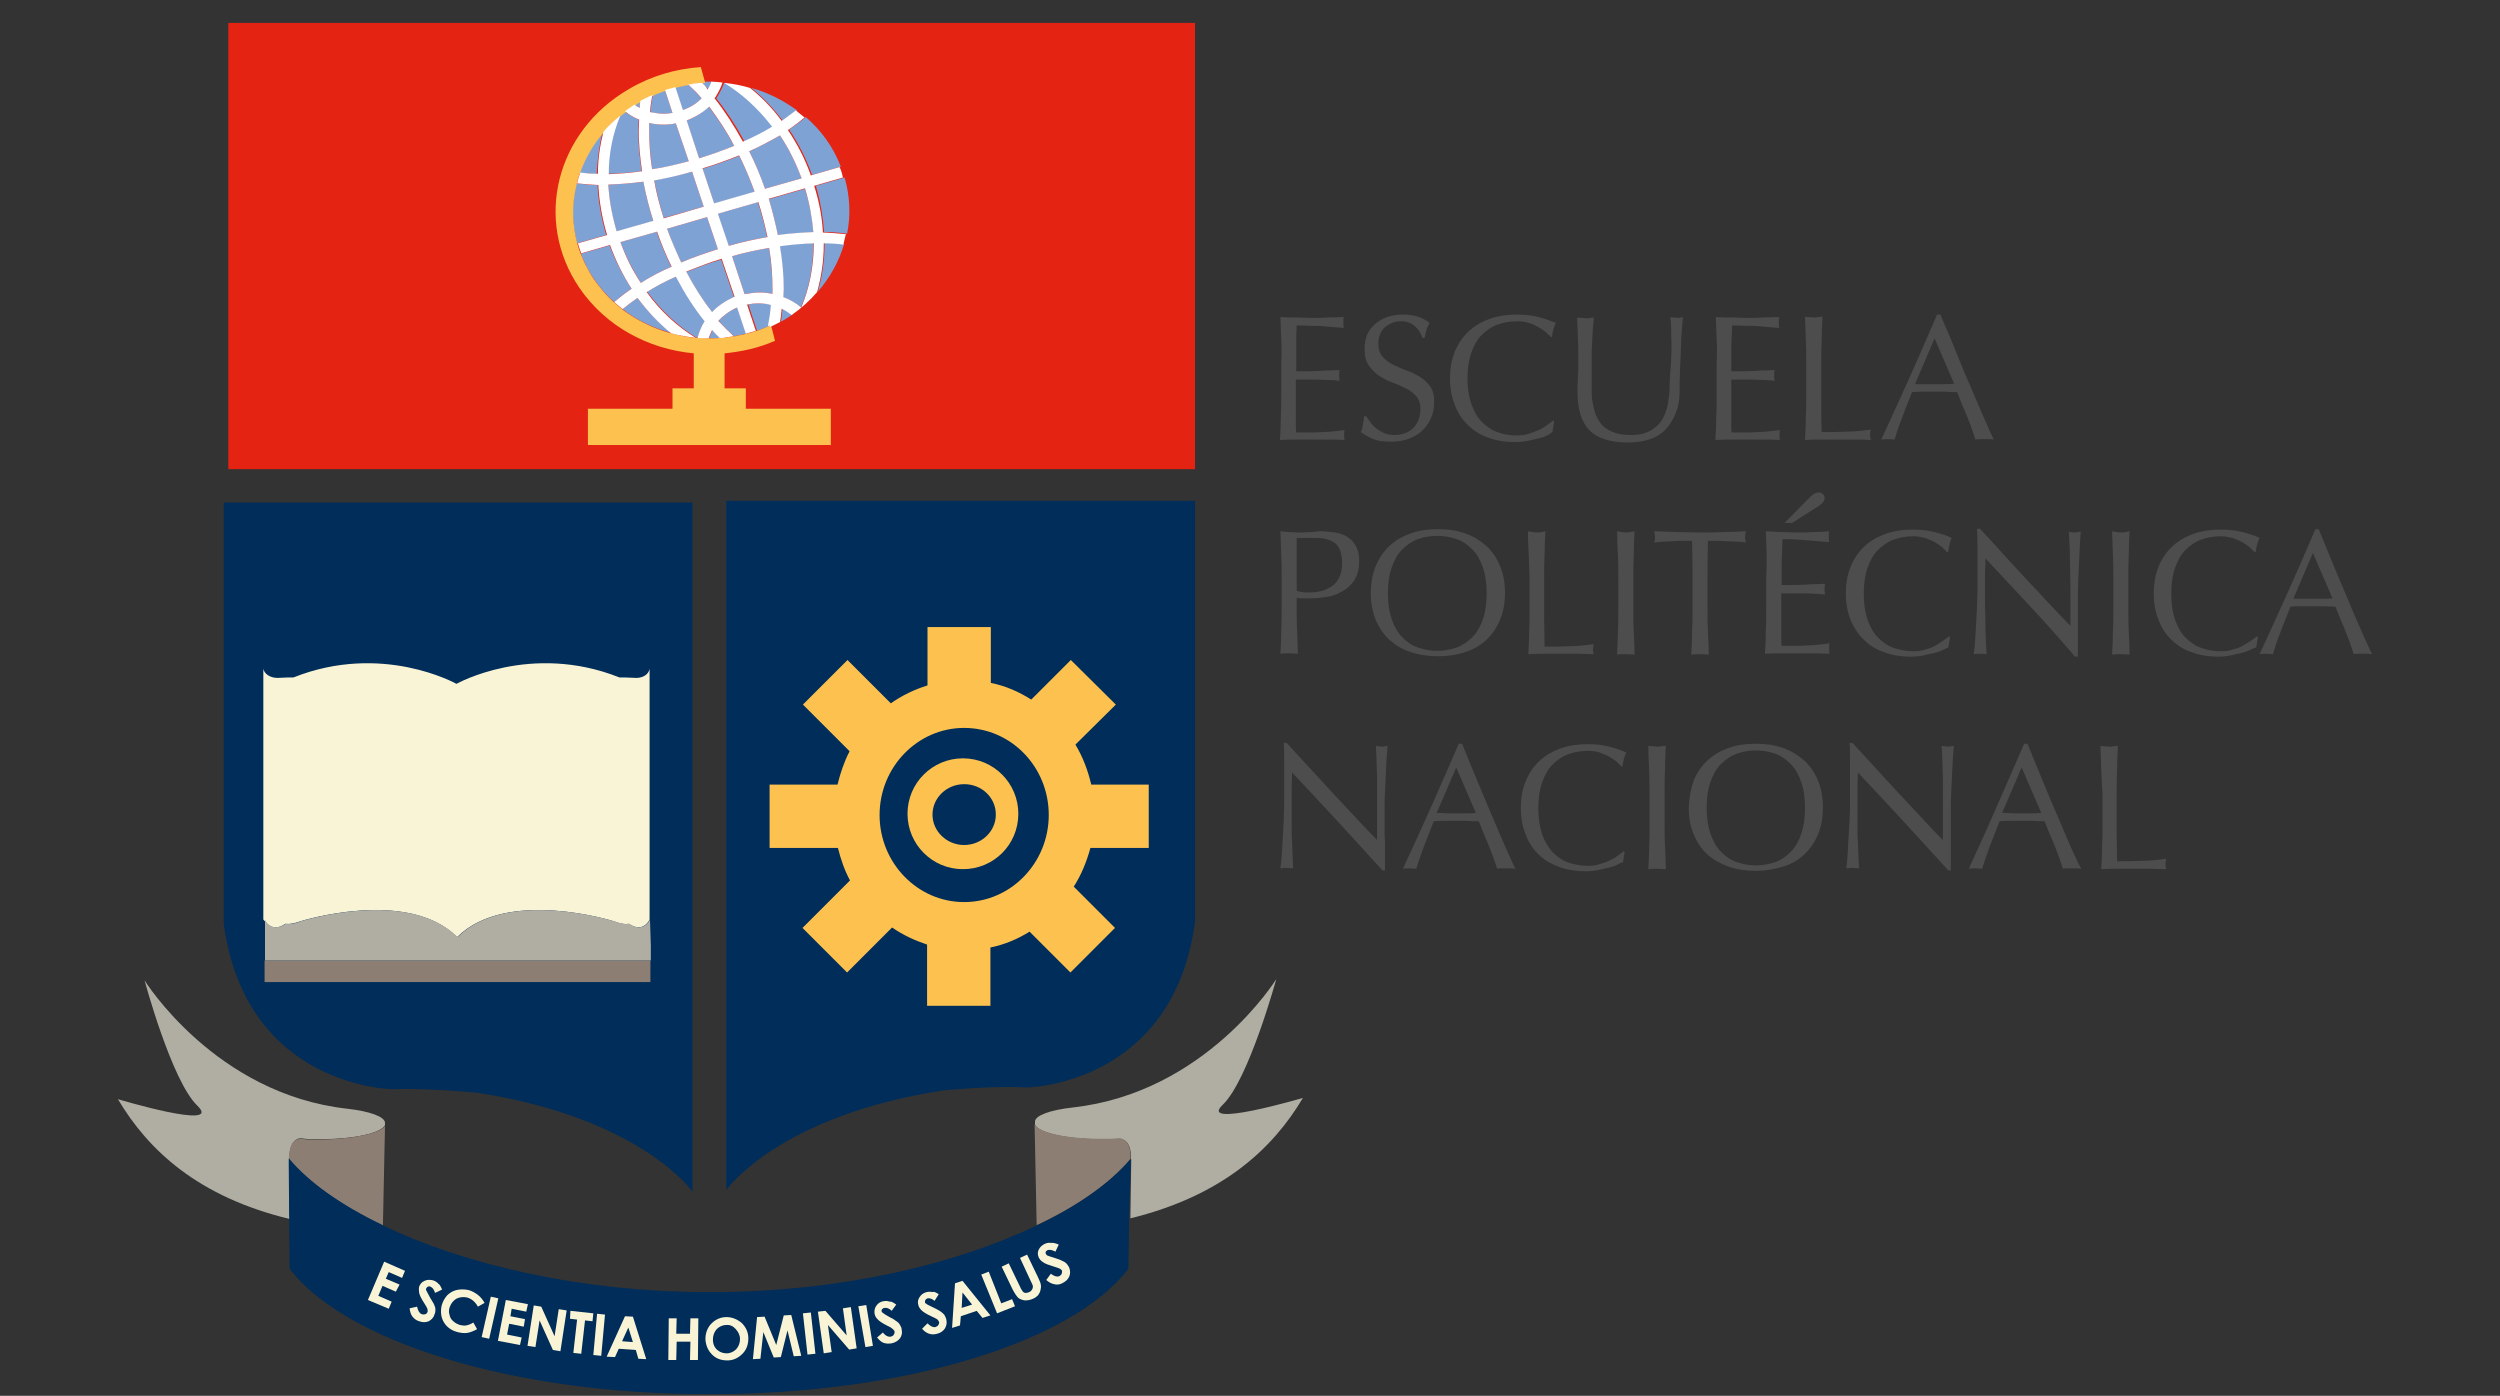 <?xml version="1.0" encoding="UTF-8"?>
<!-- Generator: Adobe Illustrator 25.0.0, SVG Export Plug-In . SVG Version: 6.00 Build 0)  -->
<svg xmlns="http://www.w3.org/2000/svg" xmlns:xlink="http://www.w3.org/1999/xlink" version="1.1" id="Capa_1" x="0px" y="0px" viewBox="0 0 600 335" style="enable-background:new 0 0 600 335;" xml:space="preserve">
<rect x="0" y="0" width="600" height="335" fill="#333333" stroke="none"/>
<style type="text/css">
	.st0{fill:#002D59;}
	.st1{fill:#E42313;}
	.st2{fill:none;}
	.st3{fill:#B0AEA3;}
	.st4{fill:#8D7E74;}
	.st5{fill:#4D4D4D;}
	.st6{fill:#FFF9C8;}
	.st7{fill:#FAF4D6;}
	.st8{fill:#7FA2D5;}
	.st9{fill:#FCC14F;}
	.st10{fill:#FFFFFF;}
</style>
<g>
	<path class="st0" d="M286.8,120.2H174.3v165.4c0,0,12.4-17.8,52.1-23.9c0,0,12.1-1.2,20-0.7c0,0,35.1-0.4,40.4-39.7V120.2z"></path>
	<path class="st0" d="M53.8,120.6h112.4V286c0,0-12.4-17.8-52.1-23.8c0,0-12.1-1.1-20-0.8c0,0-35.1-0.4-40.4-39.7V120.6z"></path>
	<path class="st1" d="M286.8,5.5v107.1h-232V5.5H286.8z"></path>
	<path class="st2" d="M140.3,55.5C140.3,55.5,140.4,55.5,140.3,55.5c0,0.1,0,0.1,0,0.1l0,0C140.4,55.6,140.4,55.5,140.3,55.5z"></path>
	<path class="st3" d="M312.7,263.5c0,0-25.5,7.5-19.2,1.6c6.2-6,12.8-30.1,12.8-30.1s-16.9,27.3-48.9,30.8v0c-5.3,0.6-9,1.9-9,3.4   l0,0.7c0.7,1.9,7.4,3.5,15.6,3.5c0.9,0,1.9,0,2.8,0l1.7-0.1c0.4,0,0.8,0,1.1,0.2c1.3,0.6,2,2.5,1.8,4.8c0,0,0.1-0.1,0.1-0.1   l-0.2,13.8v0.4C293.3,287,305.4,275.8,312.7,263.5z"></path>
	<path class="st4" d="M271.3,278.2c0.2-2.3-0.5-4.2-1.8-4.8c-0.3-0.2-0.7-0.2-1.1-0.2l-1.7,0.1c-0.9,0-1.8,0-2.8,0   c-8.2,0-14.9-1.6-15.6-3.5l0.5,24.2c0.1,0,0.2-0.1,0.3-0.1C258.9,289.3,266.5,283.8,271.3,278.2z"></path>
	<path class="st3" d="M69.5,291.9L69.4,280l0-1.2l0-0.8c0,0,0,0,0.1,0.1c-0.1-2.3,0.5-4.1,1.8-4.7c0.3-0.2,0.7-0.2,1.1-0.2l1.7,0.2   c0.9,0,1.8,0,2.8,0c8.1,0,14.7-1.5,15.5-3.4l0-0.5c0-1.5-3.7-2.8-9-3.4v0c-31.8-3.5-48.7-30.8-48.7-30.8s6.5,24.2,12.7,30.1   c6.2,6-19.1-1.6-19.1-1.6c7.3,12.3,19.3,23.5,41.4,28.8l0-0.4V291.9z"></path>
	<path class="st4" d="M76.8,273.5c-1,0-1.9,0-2.8,0l-1.7-0.2c-0.4,0-0.7,0.1-1.1,0.2c-1.3,0.6-1.9,2.4-1.8,4.7   c4.7,5.6,12.3,11.1,22.2,15.8c0.1,0,0.1,0,0.2,0.1c0,0,0.1,0,0.1,0.1l0.5-24.1c0,0,0,0.1,0,0.1C91.5,271.9,84.9,273.4,76.8,273.5z"></path>
	<path class="st0" d="M271.4,278.1c0,0-0.1,0.1-0.1,0.1c-4.7,5.6-12.4,11.1-22.2,15.8c-0.1,0-0.2,0.1-0.3,0.1   c-19.5,9.4-47.5,16-78,16H170c-30.6,0-58.6-6.6-78.1-16c0,0-0.1,0-0.1-0.1c0,0-0.1,0-0.2-0.1c-9.8-4.7-17.5-10.2-22.2-15.8   c0,0,0-0.1-0.1-0.1l0,0.8l0,1.2l0.1,11.9v0.3l0,0.4l0.1,11.9c13.3,17.4,53.2,30.1,100.3,30.1h0.8c47.1,0,87-12.7,100.2-30.1   l0.2-12.2v-0.4L271.4,278.1z"></path>
	<g>
		<path class="st5" d="M307.5,81.6c-0.1-1.8-0.1-3.6-0.2-5.5c1.3,0.1,2.5,0.1,3.8,0.1c1.3,0,2.5,0.1,3.8,0.1c1.3,0,2.5,0,3.8-0.1    c1.3,0,2.5-0.1,3.8-0.1c-0.1,0.4-0.1,0.9-0.1,1.3c0,0.4,0,0.9,0.1,1.3c-0.9-0.1-1.7-0.1-2.5-0.2c-0.8-0.1-1.6-0.1-2.4-0.2    c-0.8-0.1-1.8-0.1-2.8-0.1c-1,0-2.2-0.1-3.6-0.1c0,0.9-0.1,1.8-0.1,2.6c0,0.8,0,1.8,0,2.8c0,1.1,0,2.2,0,3.2c0,1.1,0,1.9,0,2.4    c1.3,0,2.4,0,3.4,0c1,0,1.9-0.1,2.7-0.1c0.8-0.1,1.6-0.1,2.3-0.1c0.7,0,1.4-0.1,2-0.1c-0.1,0.4-0.1,0.9-0.1,1.3    c0,0.4,0.1,0.9,0.1,1.3c-0.7-0.1-1.6-0.2-2.6-0.2c-1,0-2-0.1-3-0.1c-1,0-1.9,0-2.8,0c-0.9,0-1.6,0-2.1,0c0,0.3,0,0.5,0,0.9    c0,0.3,0,0.7,0,1.1v1.7v2.6c0,1.6,0,3,0,4c0,1.1,0,1.9,0.1,2.4c0.9,0,1.9,0,3,0c1.1,0,2.2,0,3.2-0.1c1,0,2-0.1,3-0.2    c0.9-0.1,1.7-0.2,2.4-0.3c0,0.2-0.1,0.4-0.1,0.6c0,0.2,0,0.5,0,0.7c0,0.5,0,0.8,0.1,1.1c-1.3-0.1-2.6-0.1-3.8-0.1    c-1.3,0-2.6,0-3.9,0c-1.3,0-2.6,0-3.9,0c-1.3,0-2.6,0-3.9,0.1c0.1-1.8,0.2-3.6,0.2-5.4c0.1-1.9,0.1-3.7,0.1-5.6v-7.4    C307.6,85.3,307.6,83.4,307.5,81.6z"></path>
		<path class="st5" d="M329,101.5c0.4,0.5,0.9,1,1.4,1.4c0.6,0.4,1.2,0.8,1.9,1.1c0.8,0.3,1.6,0.4,2.5,0.4c0.9,0,1.8-0.2,2.6-0.5    c0.8-0.3,1.4-0.8,1.9-1.3c0.5-0.5,0.9-1.2,1.2-2c0.3-0.8,0.4-1.6,0.4-2.4c0-1.3-0.3-2.3-1-3.1c-0.7-0.8-1.5-1.4-2.5-1.9    c-1-0.5-2.1-1-3.2-1.4c-1.2-0.4-2.2-1-3.2-1.6c-1-0.7-1.8-1.5-2.5-2.5c-0.7-1-1-2.3-1-4c0-1.2,0.2-2.3,0.6-3.3    c0.4-1,1-1.8,1.9-2.6c0.8-0.7,1.8-1.3,2.9-1.7c1.1-0.4,2.4-0.6,3.9-0.6c1.4,0,2.5,0.2,3.5,0.5c1,0.3,1.9,0.8,2.8,1.5    c-0.3,0.5-0.5,1-0.7,1.5c-0.2,0.6-0.3,1.2-0.5,2.1h-0.5c-0.1-0.4-0.3-0.8-0.6-1.3c-0.2-0.5-0.6-0.9-1-1.3c-0.4-0.4-0.9-0.8-1.5-1    c-0.6-0.3-1.3-0.4-2-0.4c-0.8,0-1.6,0.1-2.2,0.4c-0.7,0.3-1.2,0.6-1.8,1.1c-0.5,0.5-0.9,1-1.1,1.7c-0.3,0.7-0.4,1.4-0.4,2.1    c0,1.3,0.3,2.4,1,3.2c0.7,0.8,1.5,1.4,2.5,1.9c1,0.5,2.1,1,3.2,1.4c1.2,0.4,2.2,0.9,3.2,1.5c1,0.6,1.8,1.4,2.5,2.3    c0.7,0.9,1,2.2,1,3.8c0,1.3-0.2,2.6-0.7,3.7c-0.5,1.2-1.2,2.2-2.1,3.1c-0.9,0.9-2,1.5-3.3,2c-1.3,0.5-2.8,0.7-4.4,0.7    c-1.8,0-3.2-0.2-4.3-0.7c-1.1-0.5-2-1-2.8-1.6c0.3-0.7,0.4-1.2,0.5-1.8c0.1-0.5,0.2-1.2,0.3-2h0.5    C328.3,100.5,328.6,101,329,101.5z"></path>
		<path class="st5" d="M371.3,104.5c-0.5,0.3-1.2,0.5-2,0.7c-0.8,0.2-1.7,0.4-2.6,0.6c-1,0.2-2,0.3-3.1,0.3c-2.3,0-4.3-0.3-6.2-1    c-1.9-0.6-3.6-1.6-5-3c-1.4-1.3-2.5-2.9-3.2-4.8c-0.8-1.9-1.2-4.1-1.2-6.5c0-2.4,0.4-4.6,1.2-6.5c0.8-1.9,1.9-3.5,3.3-4.8    c1.4-1.3,3.1-2.3,5.1-3c2-0.7,4.1-1,6.5-1c1.9,0,3.6,0.2,5.2,0.6c1.5,0.4,2.9,0.9,4.1,1.4c-0.2,0.4-0.4,0.9-0.6,1.6    c-0.2,0.7-0.3,1.3-0.3,1.7l-0.3,0.1c-0.3-0.3-0.7-0.7-1.2-1.2c-0.5-0.4-1.1-0.8-1.8-1.2c-0.7-0.4-1.5-0.8-2.3-1    c-0.9-0.3-1.8-0.4-2.8-0.4c-1.7,0-3.2,0.3-4.7,0.8c-1.4,0.5-2.7,1.4-3.8,2.5c-1.1,1.1-1.9,2.5-2.5,4.3c-0.6,1.7-0.9,3.8-0.9,6.1    c0,2.4,0.3,4.4,0.9,6.1c0.6,1.7,1.4,3.2,2.5,4.3c1.1,1.1,2.3,2,3.8,2.5c1.4,0.6,3,0.8,4.7,0.8c1,0,2-0.1,2.8-0.4    c0.9-0.3,1.7-0.6,2.4-0.9c0.7-0.3,1.4-0.7,2-1.2c0.6-0.4,1.1-0.8,1.5-1.1l0.2,0.2l-0.4,2.5C372.2,104,371.8,104.3,371.3,104.5z"></path>
		<path class="st5" d="M401.1,80.6c0-2.2-0.1-3.7-0.2-4.5c0.3,0.1,0.6,0.1,0.9,0.1c0.3,0,0.6,0.1,0.8,0.1c0.4,0,0.8-0.1,1.3-0.2    c-0.1,1-0.2,2.2-0.3,3.6c-0.1,1.4-0.2,2.9-0.2,4.5c-0.1,1.6-0.1,3.2-0.2,4.9c-0.1,1.7-0.1,3.3-0.1,4.9c0,1.9-0.3,3.6-0.9,5.1    c-0.6,1.5-1.4,2.8-2.4,3.9c-1,1.1-2.3,1.9-3.8,2.4c-1.5,0.5-3.2,0.8-5.2,0.8c-4.3,0-7.4-1-9.3-2.9c-1.9-1.9-2.9-5-2.9-9.2    c0-1.3,0-2.5,0.1-3.6c0.1-1.1,0.1-2.1,0.1-3.2c0-2.4,0-4.5-0.1-6.4c-0.1-1.9-0.1-3.4-0.2-4.7c0.4,0.1,0.7,0.1,1.1,0.1    c0.4,0,0.8,0.1,1.1,0.1c0.3,0,0.6,0,0.9-0.1c0.3,0,0.6-0.1,0.9-0.1c0,0.6-0.1,1.4-0.2,2.5c-0.1,1-0.1,2.2-0.2,3.5    c-0.1,1.3-0.1,2.7-0.1,4.2c0,1.5,0,3,0,4.6c0,1,0,2,0,3c0,1,0.1,2.1,0.3,3c0.2,1,0.4,1.9,0.8,2.8c0.4,0.9,0.9,1.7,1.6,2.4    c0.7,0.7,1.6,1.2,2.7,1.6c1.1,0.4,2.4,0.6,4,0.6c1.6,0,2.9-0.2,4-0.7c1.1-0.5,1.9-1.1,2.6-1.8c0.7-0.7,1.2-1.6,1.6-2.6    c0.4-1,0.7-2,0.8-3.1c0.2-1.1,0.3-2.1,0.3-3.2c0-1,0.1-2,0.1-2.9C401.2,86,401.2,82.8,401.1,80.6z"></path>
		<path class="st5" d="M412,81.6c-0.1-1.8-0.1-3.6-0.2-5.5c1.3,0.1,2.6,0.1,3.8,0.1c1.3,0,2.5,0.1,3.8,0.1c1.3,0,2.6,0,3.8-0.1    c1.2,0,2.5-0.1,3.8-0.1c-0.1,0.4-0.1,0.9-0.1,1.3c0,0.4,0,0.9,0.1,1.3c-0.9-0.1-1.7-0.1-2.5-0.2c-0.8-0.1-1.6-0.1-2.4-0.2    c-0.9-0.1-1.8-0.1-2.8-0.1c-1,0-2.2-0.1-3.6-0.1c0,0.9,0,1.8-0.1,2.6c0,0.8-0.1,1.8-0.1,2.8c0,1.1,0,2.2,0,3.2c0,1.1,0,1.9,0,2.4    c1.3,0,2.4,0,3.4,0c1,0,1.9-0.1,2.7-0.1c0.8-0.1,1.6-0.1,2.3-0.1c0.7,0,1.4-0.1,2-0.1c-0.1,0.4-0.1,0.9-0.1,1.3    c0,0.4,0,0.9,0.1,1.3c-0.7-0.1-1.6-0.2-2.6-0.2c-1,0-2-0.1-2.9-0.1c-1,0-1.9,0-2.8,0c-0.9,0-1.5,0-2.1,0c0,0.3,0,0.5,0,0.9    c0,0.3,0,0.7,0,1.1v1.7v2.6c0,1.6,0,3,0,4c0,1.1,0,1.9,0.1,2.4c0.9,0,1.9,0,3,0c1.1,0,2.1,0,3.2-0.1c1.1,0,2-0.1,3-0.2    c0.9-0.1,1.7-0.2,2.4-0.3c-0.1,0.2-0.1,0.4-0.1,0.6c0,0.2,0,0.5,0,0.7c0,0.5,0,0.8,0.1,1.1c-1.3-0.1-2.6-0.1-3.8-0.1    c-1.3,0-2.6,0-3.9,0c-1.3,0-2.6,0-3.9,0c-1.3,0-2.6,0-3.9,0.1c0.1-1.8,0.2-3.6,0.2-5.4c0.1-1.9,0.1-3.7,0.1-5.6v-7.4    C412.1,85.3,412.1,83.4,412,81.6z"></path>
		<path class="st5" d="M433.4,81.6c-0.1-1.8-0.1-3.7-0.2-5.6c0.4,0.1,0.7,0.1,1.1,0.1c0.4,0,0.7,0.1,1,0.1c0.4,0,0.7,0,1-0.1    c0.3,0,0.7-0.1,1.1-0.1c-0.1,1.9-0.2,3.7-0.2,5.6c-0.1,1.8-0.1,3.7-0.1,5.6c0,3.6,0,6.7,0,9.4c0,2.7,0,5,0.1,7.1c2,0,4,0,5.8-0.1    c1.9,0,3.8-0.2,6-0.5c-0.1,0.5-0.2,0.9-0.2,1.3c0,0.3,0.1,0.7,0.2,1.2c-1.3-0.1-2.6-0.1-3.9-0.1c-1.3,0-2.6,0-3.9,0    c-1.4,0-2.7,0-4,0s-2.6,0-4,0.1c0.1-1.8,0.2-3.6,0.2-5.4c0.1-1.8,0.1-3.7,0.1-5.6v-7.4C433.5,85.3,433.5,83.5,433.4,81.6z"></path>
		<path class="st5" d="M478.5,105.5c-0.4-0.1-0.8-0.1-1.1-0.1c-0.4,0-0.7,0-1.1,0c-0.4,0-0.8,0-1.1,0c-0.4,0-0.7,0-1.1,0.1    c-0.2-0.7-0.5-1.4-0.8-2.4c-0.3-0.9-0.7-1.9-1.1-2.9c-0.4-1-0.8-2-1.3-3.1c-0.4-1-0.8-2-1.2-3c-0.9,0-1.8,0-2.8-0.1    c-0.9,0-1.9,0-2.8,0c-0.9,0-1.8,0-2.6,0c-0.9,0-1.7,0-2.6,0.1c-0.9,2.2-1.7,4.3-2.5,6.4c-0.8,2-1.3,3.7-1.7,5    c-0.5-0.1-1-0.1-1.6-0.1c-0.6,0-1.1,0-1.6,0.1c2.3-5,4.6-10,6.8-14.9c2.2-4.9,4.4-10,6.6-15.1h0.8c0.7,1.7,1.4,3.4,2.3,5.4    c0.8,1.9,1.6,3.9,2.4,5.9c0.8,2,1.6,3.9,2.5,5.9c0.8,1.9,1.6,3.8,2.3,5.4c0.7,1.7,1.4,3.2,2,4.5    C477.7,103.9,478.2,104.8,478.5,105.5z M459.6,92.2c0.7,0,1.5,0,2.3,0c0.8,0,1.6,0,2.3,0c0.8,0,1.6,0,2.4,0c0.8,0,1.6,0,2.4-0.1    l-4.7-10.9L459.6,92.2z"></path>
		<path class="st5" d="M307.5,133.1c-0.1-1.8-0.1-3.7-0.2-5.6c0.7,0.1,1.4,0.1,2.1,0.2c0.7,0,1.4,0.1,2.1,0.1c0.4,0,0.8,0,1.2,0    c0.5,0,1-0.1,1.5-0.1c0.5,0,1,0,1.4-0.1c0.4,0,0.8-0.1,1.2-0.1c0.4,0,1,0,1.6,0.1c0.6,0,1.3,0.1,2,0.2c0.7,0.1,1.4,0.3,2.1,0.6    c0.7,0.3,1.3,0.7,1.9,1.3c0.5,0.5,1,1.2,1.3,2c0.4,0.8,0.5,1.8,0.5,3c0,1.9-0.4,3.4-1.2,4.6c-0.8,1.2-1.8,2.1-3,2.7    c-1.2,0.7-2.4,1.1-3.8,1.3c-1.3,0.2-2.5,0.3-3.5,0.3c-0.7,0-1.3,0-1.8,0c-0.5,0-1.1,0-1.7-0.1v2.4c0,1.9,0,3.7,0.1,5.6    c0.1,1.8,0.1,3.6,0.2,5.4c-0.6,0-1.3-0.1-2.1-0.1c-0.7,0-1.4,0-2.1,0.1c0.1-1.8,0.2-3.6,0.2-5.4c0.1-1.8,0.1-3.7,0.1-5.6v-7.4    C307.6,136.8,307.6,134.9,307.5,133.1z M314.2,142.2c0.9,0,1.8-0.1,2.7-0.3c0.9-0.2,1.8-0.6,2.6-1.1c0.8-0.5,1.4-1.2,1.9-2.2    c0.5-0.9,0.7-2.1,0.7-3.6c0-1.2-0.2-2.2-0.5-3c-0.3-0.8-0.8-1.4-1.4-1.8c-0.6-0.4-1.4-0.7-2.2-0.9c-0.9-0.2-1.9-0.2-3-0.2h-3.8    v12.7C312.1,142.1,313.1,142.2,314.2,142.2z"></path>
		<path class="st5" d="M330.2,135.8c0.8-1.9,1.9-3.5,3.3-4.8c1.4-1.3,3.1-2.3,5.1-3c2-0.7,4.1-1,6.5-1c2.4,0,4.5,0.3,6.5,1    c2,0.7,3.6,1.7,5.1,3c1.4,1.3,2.5,2.9,3.3,4.8c0.8,1.9,1.2,4.1,1.2,6.5c0,2.4-0.4,4.6-1.2,6.5c-0.8,1.9-1.9,3.5-3.3,4.8    c-1.4,1.3-3.1,2.3-5.1,2.9c-2,0.7-4.1,1-6.5,1c-2.3,0-4.5-0.3-6.5-1c-2-0.6-3.6-1.6-5.1-2.9c-1.4-1.3-2.5-2.9-3.3-4.8    c-0.8-1.9-1.2-4.1-1.2-6.5C329,139.9,329.4,137.7,330.2,135.8z M355.9,136.2c-0.6-1.7-1.4-3.2-2.5-4.3c-1.1-1.1-2.3-2-3.8-2.5    c-1.4-0.5-3-0.8-4.7-0.8c-1.6,0-3.2,0.3-4.6,0.8c-1.4,0.5-2.7,1.4-3.8,2.5c-1.1,1.1-1.9,2.6-2.5,4.3c-0.6,1.7-0.9,3.8-0.9,6.2    c0,2.4,0.3,4.4,0.9,6.2c0.6,1.7,1.4,3.2,2.5,4.3c1.1,1.1,2.3,2,3.8,2.5c1.5,0.5,3,0.8,4.6,0.8c1.7,0,3.2-0.3,4.7-0.8    c1.4-0.5,2.7-1.4,3.8-2.5c1.1-1.1,1.9-2.6,2.5-4.3c0.6-1.7,0.9-3.8,0.9-6.2C356.8,140,356.5,137.9,355.9,136.2z"></path>
		<path class="st5" d="M366.9,133.1c-0.1-1.8-0.2-3.7-0.2-5.6c0.4,0.1,0.7,0.1,1.1,0.2c0.3,0,0.7,0.1,1,0.1c0.3,0,0.7,0,1-0.1    c0.3,0,0.7-0.1,1.1-0.2c-0.1,1.9-0.2,3.7-0.2,5.6c-0.1,1.8-0.1,3.7-0.1,5.6c0,3.6,0,6.7,0,9.4c0,2.6,0.1,5,0.1,7.1    c2,0,4,0,5.8-0.1c1.8,0,3.8-0.2,6-0.5c-0.1,0.5-0.2,1-0.2,1.3c0,0.3,0.1,0.7,0.2,1.1c-1.3,0-2.6-0.1-3.9-0.1c-1.3,0-2.6,0-3.9,0    c-1.4,0-2.7,0-4,0c-1.3,0-2.6,0-3.9,0.1c0.1-1.8,0.2-3.6,0.2-5.4c0.1-1.8,0.1-3.7,0.1-5.6v-7.4C367,136.8,367,134.9,366.9,133.1z"></path>
		<path class="st5" d="M388.3,133.1c-0.1-1.8-0.2-3.7-0.2-5.6c0.4,0.1,0.7,0.1,1.1,0.2c0.3,0,0.7,0.1,1,0.1c0.3,0,0.7,0,1-0.1    c0.3,0,0.7-0.1,1.1-0.2c-0.1,1.9-0.2,3.7-0.2,5.6c-0.1,1.8-0.1,3.7-0.1,5.6v7.4c0,1.9,0,3.7,0.1,5.6c0.1,1.8,0.2,3.6,0.2,5.4    c-0.7,0-1.4-0.1-2.1-0.1c-0.7,0-1.4,0-2.1,0.1c0.1-1.8,0.1-3.6,0.2-5.4c0.1-1.8,0.1-3.7,0.1-5.6v-7.4    C388.4,136.8,388.4,134.9,388.3,133.1z"></path>
		<path class="st5" d="M406.1,129.8c-0.7,0-1.5,0-2.3,0c-0.8,0-1.6,0-2.4,0.1c-0.8,0-1.6,0.1-2.4,0.1c-0.8,0.1-1.4,0.1-2,0.2    c0.2-0.5,0.2-1,0.2-1.4c0-0.3-0.1-0.8-0.2-1.3c1.9,0.1,3.7,0.1,5.5,0.2c1.8,0,3.6,0.1,5.5,0.1c1.9,0,3.7,0,5.5-0.1    c1.8,0,3.6-0.1,5.5-0.2c-0.1,0.6-0.2,1-0.2,1.4c0,0.4,0.1,0.8,0.2,1.3c-0.6-0.1-1.3-0.2-2-0.2c-0.7,0-1.5-0.1-2.3-0.1    c-0.8,0-1.6-0.1-2.5-0.1c-0.8,0-1.6,0-2.3,0c-0.1,2.9-0.1,5.9-0.1,8.9v7.4c0,1.9,0,3.7,0.1,5.6c0.1,1.8,0.2,3.6,0.2,5.4    c-0.6,0-1.3-0.1-2.1-0.1c-0.7,0-1.4,0-2.1,0.1c0.1-1.8,0.2-3.6,0.2-5.4c0.1-1.8,0.1-3.7,0.1-5.6v-7.4    C406.2,135.7,406.2,132.7,406.1,129.8z"></path>
		<path class="st5" d="M424,133c-0.1-1.8-0.1-3.7-0.2-5.5c1.3,0.1,2.5,0.1,3.8,0.2c1.3,0,2.5,0.1,3.8,0.1c1.3,0,2.6,0,3.8-0.1    c1.3,0,2.5-0.1,3.8-0.2c-0.1,0.4-0.1,0.9-0.1,1.3c0,0.4,0,0.9,0.1,1.3c-0.9-0.1-1.7-0.1-2.5-0.2c-0.8-0.1-1.6-0.1-2.4-0.2    c-0.8-0.1-1.7-0.1-2.7-0.2c-1-0.1-2.2-0.1-3.6-0.1c0,0.9-0.1,1.8-0.1,2.6c0,0.8-0.1,1.8-0.1,2.8c0,1.1,0,2.2,0,3.2    c0,1.1,0,1.9,0,2.4c1.3,0,2.4,0,3.4,0c1,0,1.9-0.1,2.7-0.1c0.8-0.1,1.6-0.1,2.3-0.1c0.7,0,1.4-0.1,2-0.1c-0.1,0.4-0.1,0.9-0.1,1.3    c0,0.4,0,0.9,0.1,1.3c-0.7-0.1-1.6-0.2-2.6-0.2c-1-0.1-2-0.1-3-0.1c-1,0-1.9,0-2.8,0c-0.9,0-1.5,0-2.1,0c0,0.3,0,0.5,0,0.8    c0,0.3,0,0.7,0,1.1v1.7v2.6c0,1.6,0,3,0,4c0,1,0,1.9,0.1,2.4c0.9,0,1.9,0,3,0c1.1,0,2.1,0,3.2-0.1c1,0,2-0.1,2.9-0.2    c0.9-0.1,1.7-0.2,2.4-0.3c0,0.2-0.1,0.4-0.1,0.7c0,0.2,0,0.5,0,0.7c0,0.4,0,0.8,0.1,1.1c-1.3,0-2.5-0.1-3.8-0.1    c-1.3,0-2.6,0-3.9,0c-1.3,0-2.6,0-3.9,0c-1.3,0-2.6,0-3.9,0.1c0.1-1.8,0.2-3.7,0.2-5.5c0.1-1.8,0.1-3.7,0.1-5.5v-7.4    C424,136.7,424,134.9,424,133z M436.5,118.2c0.3,0,0.6,0.1,0.9,0.3c0.3,0.2,0.5,0.6,0.5,1c0,0.5-0.2,0.9-0.5,1.2    c-0.3,0.3-0.7,0.6-1,0.8l-6.3,4h-1.8l6.3-6.4C435.3,118.5,435.9,118.2,436.5,118.2z"></path>
		<path class="st5" d="M466.3,156c-0.6,0.3-1.2,0.5-2,0.7c-0.8,0.2-1.7,0.4-2.7,0.6c-0.9,0.2-2,0.3-3,0.3c-2.2,0-4.3-0.3-6.2-1    c-1.9-0.6-3.6-1.6-4.9-2.9c-1.4-1.3-2.5-2.9-3.3-4.8c-0.8-1.9-1.2-4.1-1.2-6.5c0-2.4,0.4-4.6,1.2-6.5c0.8-1.9,1.9-3.5,3.3-4.8    c1.4-1.3,3.1-2.3,5.1-3c2-0.7,4.1-1,6.5-1c1.9,0,3.6,0.2,5.2,0.6c1.5,0.4,2.9,0.8,4.1,1.4c-0.2,0.4-0.4,0.9-0.5,1.6    c-0.2,0.7-0.3,1.3-0.3,1.7l-0.3,0.1c-0.3-0.3-0.7-0.7-1.2-1.2c-0.5-0.4-1.1-0.8-1.8-1.2c-0.7-0.4-1.5-0.7-2.3-1    c-0.9-0.2-1.8-0.4-2.8-0.4c-1.7,0-3.2,0.3-4.7,0.8c-1.4,0.5-2.7,1.4-3.8,2.5c-1.1,1.1-1.9,2.6-2.5,4.3c-0.6,1.7-0.9,3.8-0.9,6.2    c0,2.4,0.3,4.4,0.9,6.2c0.6,1.7,1.4,3.2,2.5,4.3c1.1,1.1,2.3,2,3.8,2.5c1.5,0.5,3,0.8,4.7,0.8c1,0,2-0.1,2.8-0.4    c0.9-0.2,1.7-0.5,2.4-0.9c0.7-0.4,1.4-0.8,1.9-1.2c0.6-0.4,1.1-0.8,1.5-1.1l0.2,0.2l-0.4,2.5C467.3,155.5,466.9,155.7,466.3,156z"></path>
		<path class="st5" d="M487.6,145.9c-3.7-4-7.4-7.9-11.1-11.9c0,0.8,0,1.9-0.1,3.2c0,1.3,0,3.2,0,5.5c0,0.6,0,1.3,0,2.2    c0,0.9,0,1.8,0.1,2.8c0,1,0,2,0,3c0,1,0.1,1.9,0.1,2.8c0,0.8,0.1,1.6,0.1,2.2c0,0.6,0.1,1.1,0.1,1.3c-0.5,0-1-0.1-1.5-0.1    c-0.6,0-1.1,0-1.6,0.1c0-0.3,0.1-0.8,0.2-1.6c0.1-0.8,0.1-1.7,0.2-2.8c0.1-1.1,0.1-2.2,0.2-3.5c0.1-1.3,0.1-2.5,0.2-3.8    c0-1.3,0.1-2.5,0.1-3.7c0-1.2,0-2.3,0-3.2c0-2.7,0-5.1,0-7.1c0-2-0.1-3.5-0.1-4.4h0.7c1.8,1.9,3.6,3.9,5.6,6.1    c2,2.2,3.9,4.3,5.9,6.4c2,2.1,3.8,4.1,5.6,6c1.8,1.9,3.3,3.5,4.6,4.8v-5.8c0-3,0-5.9-0.1-8.8c0-2.8-0.1-5.5-0.3-8    c0.6,0.2,1.1,0.2,1.5,0.2c0.3,0,0.8-0.1,1.4-0.2c-0.1,0.6-0.1,1.6-0.2,2.8c-0.1,1.3-0.1,2.6-0.2,4c-0.1,1.4-0.1,2.8-0.2,4.2    c0,1.4-0.1,2.5-0.1,3.3c0,0.7,0,1.6,0,2.6c0,1,0,2,0,3.1c0,1.1,0,2.1,0,3.2c0,1.1,0,2.1,0,3c0,0.9,0,1.7,0,2.4c0,0.6,0,1.1,0,1.4    H498C494.8,153.8,491.3,149.9,487.6,145.9z"></path>
		<path class="st5" d="M507.1,133.1c-0.1-1.8-0.1-3.7-0.2-5.6c0.4,0.1,0.7,0.1,1.1,0.2c0.3,0,0.7,0.1,1,0.1c0.3,0,0.7,0,1-0.1    c0.3,0,0.7-0.1,1.1-0.2c-0.1,1.9-0.2,3.7-0.2,5.6c-0.1,1.8-0.1,3.7-0.1,5.6v7.4c0,1.9,0,3.7,0.1,5.6c0.1,1.8,0.2,3.6,0.2,5.4    c-0.7,0-1.4-0.1-2.1-0.1c-0.7,0-1.4,0-2.1,0.1c0.1-1.8,0.2-3.6,0.2-5.4c0.1-1.8,0.1-3.7,0.1-5.6v-7.4    C507.2,136.8,507.2,134.9,507.1,133.1z"></path>
		<path class="st5" d="M540,156c-0.6,0.3-1.2,0.5-2,0.7c-0.8,0.2-1.7,0.4-2.6,0.6c-1,0.2-2,0.3-3,0.3c-2.2,0-4.3-0.3-6.2-1    c-1.9-0.6-3.5-1.6-4.9-2.9c-1.4-1.3-2.5-2.9-3.2-4.8c-0.8-1.9-1.2-4.1-1.2-6.5c0-2.4,0.4-4.6,1.2-6.5c0.8-1.9,1.9-3.5,3.3-4.8    c1.4-1.3,3.1-2.3,5.1-3c2-0.7,4.1-1,6.5-1c1.9,0,3.6,0.2,5.2,0.6c1.5,0.4,2.9,0.8,4.1,1.4c-0.2,0.4-0.4,0.9-0.6,1.6    c-0.2,0.7-0.3,1.3-0.3,1.7l-0.3,0.1c-0.3-0.3-0.7-0.7-1.2-1.2c-0.5-0.4-1.1-0.8-1.8-1.2c-0.7-0.4-1.5-0.7-2.3-1    c-0.9-0.2-1.8-0.4-2.8-0.4c-1.7,0-3.3,0.3-4.7,0.8c-1.4,0.5-2.7,1.4-3.8,2.5c-1.1,1.1-1.9,2.6-2.5,4.3c-0.6,1.7-0.9,3.8-0.9,6.2    c0,2.4,0.3,4.4,0.9,6.2c0.6,1.7,1.4,3.2,2.5,4.3c1.1,1.1,2.3,2,3.8,2.5c1.4,0.5,3,0.8,4.7,0.8c1,0,2-0.1,2.8-0.4    c0.9-0.2,1.7-0.5,2.4-0.9c0.7-0.4,1.4-0.8,2-1.2c0.6-0.4,1.1-0.8,1.5-1.1l0.2,0.2l-0.4,2.5C541,155.5,540.5,155.7,540,156z"></path>
		<path class="st5" d="M569.3,157c-0.4,0-0.8-0.1-1.1-0.1c-0.4,0-0.7,0-1.1,0c-0.4,0-0.8,0-1.1,0c-0.3,0-0.7,0-1.1,0.1    c-0.2-0.7-0.5-1.4-0.8-2.4c-0.3-0.9-0.7-1.9-1.1-2.9c-0.4-1-0.8-2-1.3-3.1c-0.4-1-0.8-2-1.2-3c-0.9,0-1.8-0.1-2.8-0.1    c-0.9,0-1.9,0-2.8,0c-0.9,0-1.8,0-2.6,0c-0.9,0-1.7,0-2.6,0.1c-0.9,2.2-1.7,4.4-2.5,6.4c-0.8,2-1.3,3.7-1.7,5    c-0.5,0-1-0.1-1.6-0.1c-0.6,0-1.1,0-1.6,0.1c2.3-5,4.6-10,6.8-14.9c2.2-4.9,4.4-10,6.6-15.1h0.8c0.7,1.7,1.4,3.5,2.2,5.4    c0.8,1.9,1.6,3.9,2.4,5.8c0.8,2,1.7,3.9,2.5,5.9c0.8,2,1.6,3.8,2.3,5.4c0.7,1.7,1.4,3.2,2,4.5C568.5,155.3,568.9,156.3,569.3,157z     M550.4,143.7c0.8,0,1.5,0,2.3,0c0.8,0,1.6,0,2.3,0c0.8,0,1.6,0,2.4,0c0.8,0,1.6,0,2.4-0.1l-4.7-10.9L550.4,143.7z"></path>
		<path class="st5" d="M321.2,197.3c-3.7-4-7.4-8-11.1-11.9c0,0.8-0.1,1.9-0.1,3.2c0,1.3,0,3.2,0,5.5c0,0.6,0,1.3,0,2.2    c0,0.9,0,1.8,0,2.8c0,1,0,2,0.1,2.9c0,1,0.1,1.9,0.1,2.8c0,0.9,0.1,1.6,0.1,2.3c0,0.6,0,1.1,0.1,1.3c-0.4,0-1-0.1-1.5-0.1    c-0.5,0-1.1,0-1.6,0.1c0-0.3,0.1-0.8,0.2-1.6c0.1-0.8,0.1-1.7,0.2-2.8c0.1-1.1,0.1-2.2,0.2-3.5c0.1-1.3,0.1-2.5,0.2-3.8    c0-1.2,0.1-2.5,0.1-3.7c0-1.2,0-2.3,0-3.2c0-2.7,0-5.1,0-7.1c0-2,0-3.4-0.1-4.4h0.7c1.7,1.9,3.6,3.9,5.6,6.1c2,2.2,4,4.3,5.9,6.4    c2,2.1,3.8,4.1,5.6,6c1.8,1.9,3.3,3.5,4.6,4.8v-5.8c0-3,0-5.9,0-8.8c-0.1-2.8-0.1-5.5-0.3-8c0.6,0.1,1.1,0.2,1.5,0.2    c0.3,0,0.8-0.1,1.3-0.2c0,0.6-0.1,1.6-0.2,2.8c-0.1,1.3-0.1,2.6-0.2,4c-0.1,1.4-0.1,2.8-0.2,4.2c-0.1,1.4-0.1,2.5-0.1,3.3    c0,0.7,0,1.6,0,2.6c0,1,0,2,0,3c0,1.1,0,2.1,0.1,3.2c0,1.1,0,2.1,0,3c0,0.9,0,1.7,0,2.4c0,0.6,0,1.1,0,1.4h-0.6    C328.4,205.2,324.9,201.3,321.2,197.3z"></path>
		<path class="st5" d="M363.7,208.5c-0.4,0-0.8-0.1-1.1-0.1c-0.3,0-0.7,0-1.1,0c-0.4,0-0.8,0-1.1,0c-0.4,0-0.8,0-1.1,0.1    c-0.2-0.7-0.5-1.5-0.8-2.4c-0.3-0.9-0.7-1.9-1.1-2.9c-0.4-1-0.8-2-1.3-3.1c-0.4-1-0.8-2-1.2-3c-0.9,0-1.8,0-2.8-0.1    c-1,0-1.9,0-2.8,0c-0.9,0-1.8,0-2.6,0c-0.9,0-1.7,0-2.6,0.1c-0.9,2.2-1.7,4.4-2.5,6.4c-0.7,2-1.3,3.7-1.7,5c-0.5,0-1-0.1-1.6-0.1    c-0.6,0-1.1,0-1.6,0.1c2.3-5,4.6-10,6.8-14.9c2.2-5,4.4-10,6.6-15.1h0.8c0.7,1.7,1.4,3.4,2.2,5.4c0.8,1.9,1.6,3.9,2.4,5.8    c0.8,2,1.7,3.9,2.5,5.9c0.8,1.9,1.6,3.7,2.3,5.4c0.7,1.7,1.4,3.2,2,4.5C362.9,206.8,363.3,207.8,363.7,208.5z M344.8,195.1    c0.8,0,1.5,0,2.3,0.1c0.8,0,1.6,0,2.3,0c0.8,0,1.6,0,2.4,0c0.8,0,1.6,0,2.4-0.1l-4.7-10.9L344.8,195.1z"></path>
		<path class="st5" d="M388.2,207.5c-0.5,0.3-1.2,0.5-2,0.7c-0.8,0.2-1.7,0.4-2.6,0.6c-1,0.2-2,0.3-3,0.3c-2.3,0-4.4-0.3-6.3-1    c-1.9-0.7-3.6-1.6-4.9-2.9c-1.4-1.3-2.5-2.9-3.2-4.8c-0.8-1.9-1.2-4.1-1.2-6.5c0-2.4,0.4-4.6,1.2-6.5c0.8-1.9,1.9-3.5,3.3-4.8    c1.4-1.3,3.1-2.3,5.1-3c2-0.7,4.1-1,6.5-1c1.9,0,3.6,0.2,5.1,0.6c1.6,0.4,2.9,0.8,4.1,1.4c-0.2,0.4-0.4,0.9-0.6,1.6    c-0.1,0.7-0.3,1.3-0.3,1.7l-0.2,0.1c-0.3-0.3-0.7-0.7-1.2-1.2c-0.5-0.4-1.1-0.8-1.8-1.2c-0.7-0.4-1.5-0.7-2.3-1    c-0.9-0.3-1.8-0.4-2.8-0.4c-1.7,0-3.3,0.3-4.7,0.8c-1.4,0.5-2.7,1.4-3.8,2.5c-1.1,1.1-1.9,2.6-2.5,4.3c-0.6,1.7-0.9,3.8-0.9,6.2    c0,2.4,0.3,4.4,0.9,6.2c0.6,1.7,1.5,3.2,2.5,4.3c1.1,1.1,2.3,2,3.8,2.5c1.4,0.5,3,0.8,4.7,0.8c1,0,2-0.1,2.8-0.4    c0.9-0.3,1.7-0.5,2.4-0.9c0.7-0.3,1.4-0.7,1.9-1.1c0.6-0.4,1.1-0.8,1.5-1.1l0.2,0.2l-0.4,2.5C389.2,206.9,388.8,207.2,388.2,207.5    z"></path>
		<path class="st5" d="M395.8,184.6c-0.1-1.8-0.2-3.7-0.2-5.6c0.4,0.1,0.7,0.1,1.1,0.1c0.4,0,0.7,0.1,1,0.1c0.3,0,0.7,0,1-0.1    c0.3,0,0.7-0.1,1.1-0.1c-0.1,1.9-0.2,3.7-0.2,5.6c-0.1,1.8-0.1,3.7-0.1,5.6v7.4c0,1.9,0,3.7,0.1,5.6c0.1,1.8,0.2,3.6,0.2,5.4    c-0.6,0-1.4-0.1-2.1-0.1c-0.8,0-1.4,0-2.1,0.1c0.1-1.8,0.2-3.6,0.2-5.4c0.1-1.8,0.1-3.7,0.1-5.6v-7.4    C395.9,188.2,395.8,186.4,395.8,184.6z"></path>
		<path class="st5" d="M406.5,187.3c0.8-1.9,1.9-3.5,3.3-4.8c1.4-1.3,3.1-2.3,5.1-3c2-0.7,4.1-1,6.5-1c2.4,0,4.5,0.3,6.5,1    c2,0.7,3.6,1.7,5.1,3c1.4,1.3,2.5,2.9,3.3,4.8c0.8,1.9,1.2,4.1,1.2,6.5c0,2.4-0.4,4.6-1.2,6.5c-0.8,1.9-1.9,3.5-3.3,4.8    c-1.4,1.3-3.1,2.3-5.1,2.9c-2,0.6-4.1,1-6.5,1c-2.3,0-4.5-0.3-6.5-1c-1.9-0.7-3.6-1.6-5.1-2.9c-1.4-1.3-2.5-2.9-3.3-4.8    c-0.8-1.9-1.2-4.1-1.2-6.5C405.4,191.4,405.8,189.2,406.5,187.3z M432.3,187.7c-0.6-1.7-1.4-3.2-2.5-4.3c-1.1-1.1-2.3-2-3.7-2.5    c-1.5-0.5-3-0.8-4.7-0.8c-1.6,0-3.2,0.3-4.6,0.8c-1.4,0.5-2.7,1.4-3.8,2.5c-1.1,1.1-1.9,2.6-2.5,4.3c-0.6,1.7-0.9,3.8-0.9,6.2    c0,2.4,0.3,4.4,0.9,6.2c0.6,1.7,1.4,3.2,2.5,4.3c1.1,1.1,2.3,2,3.8,2.5c1.4,0.5,3,0.8,4.6,0.8c1.7,0,3.2-0.3,4.7-0.8    c1.4-0.5,2.7-1.4,3.7-2.5c1.1-1.1,1.9-2.5,2.5-4.3c0.6-1.7,0.9-3.8,0.9-6.2C433.2,191.4,432.9,189.4,432.3,187.7z"></path>
		<path class="st5" d="M457,197.3c-3.7-4-7.4-8-11.1-11.9c0,0.8-0.1,1.9-0.1,3.2c0,1.3,0,3.2,0,5.5c0,0.6,0,1.3,0,2.2    c0,0.9,0,1.8,0,2.8c0,1,0,2,0.1,2.9c0,1,0.1,1.9,0.1,2.8c0,0.9,0.1,1.6,0.1,2.3c0,0.6,0.1,1.1,0.1,1.3c-0.5,0-1-0.1-1.5-0.1    c-0.5,0-1.1,0-1.6,0.1c0-0.3,0.1-0.8,0.2-1.6c0.1-0.8,0.1-1.7,0.2-2.8c0-1.1,0.1-2.2,0.2-3.5c0.1-1.3,0.1-2.5,0.2-3.8    c0.1-1.2,0.1-2.5,0.1-3.7c0-1.2,0-2.3,0-3.2c0-2.7,0-5.1,0-7.1c0-2,0-3.4-0.1-4.4h0.7c1.7,1.9,3.6,3.9,5.6,6.1    c2,2.2,3.9,4.3,5.9,6.4c2,2.1,3.8,4.1,5.6,6c1.7,1.9,3.3,3.5,4.6,4.8v-5.8c0-3,0-5.9,0-8.8c-0.1-2.8-0.1-5.5-0.3-8    c0.6,0.1,1.1,0.2,1.5,0.2c0.3,0,0.8-0.1,1.4-0.2c0,0.6-0.1,1.6-0.2,2.8c-0.1,1.3-0.1,2.6-0.2,4c-0.1,1.4-0.1,2.8-0.2,4.2    c-0.1,1.4-0.1,2.5-0.1,3.3c0,0.7,0,1.6,0,2.6c0,1,0,2,0,3c0,1.1,0,2.1,0,3.2c0,1.1,0,2.1,0,3c0,0.9,0,1.7,0,2.4c0,0.6,0,1.1,0,1.4    h-0.6C464.2,205.2,460.7,201.3,457,197.3z"></path>
		<path class="st5" d="M499.5,208.5c-0.4,0-0.8-0.1-1.1-0.1c-0.3,0-0.7,0-1.1,0c-0.4,0-0.8,0-1.1,0c-0.4,0-0.7,0-1.1,0.1    c-0.2-0.7-0.5-1.5-0.8-2.4c-0.3-0.9-0.7-1.9-1.1-2.9c-0.4-1-0.8-2-1.3-3.1c-0.4-1-0.8-2-1.2-3c-0.9,0-1.9,0-2.8-0.1    c-0.9,0-1.9,0-2.8,0c-0.9,0-1.7,0-2.6,0c-0.9,0-1.7,0-2.6,0.1c-0.9,2.2-1.7,4.4-2.5,6.4c-0.7,2-1.3,3.7-1.7,5    c-0.5,0-1-0.1-1.6-0.1c-0.6,0-1.1,0-1.6,0.1c2.3-5,4.6-10,6.7-14.9c2.2-5,4.4-10,6.6-15.1h0.8c0.7,1.7,1.4,3.4,2.2,5.4    c0.8,1.9,1.6,3.9,2.4,5.8c0.8,2,1.6,3.9,2.5,5.9c0.8,1.9,1.6,3.7,2.3,5.4c0.7,1.7,1.4,3.2,2,4.5    C498.6,206.8,499.1,207.8,499.5,208.5z M480.5,195.1c0.7,0,1.5,0,2.3,0.1c0.8,0,1.6,0,2.3,0c0.8,0,1.6,0,2.4,0    c0.8,0,1.6,0,2.4-0.1l-4.7-10.9L480.5,195.1z"></path>
		<path class="st5" d="M504.3,184.6c-0.1-1.8-0.1-3.7-0.2-5.6c0.4,0.1,0.7,0.1,1.1,0.1c0.3,0,0.7,0.1,1,0.1c0.4,0,0.7,0,1-0.1    c0.3,0,0.7-0.1,1.1-0.1c-0.1,1.9-0.2,3.7-0.2,5.6c-0.1,1.8-0.1,3.7-0.1,5.6c0,3.6,0,6.7,0,9.4c0,2.7,0.1,5,0.1,7.1    c2,0,4,0,5.8-0.1c1.8,0,3.8-0.2,6-0.5c-0.1,0.5-0.2,0.9-0.2,1.3c0,0.3,0.1,0.7,0.2,1.2c-1.3,0-2.6-0.1-3.9-0.1c-1.3,0-2.6,0-3.9,0    c-1.4,0-2.7,0-3.9,0c-1.3,0-2.6,0-3.9,0.1c0.1-1.8,0.2-3.6,0.2-5.4c0.1-1.8,0.1-3.7,0.1-5.6v-7.4    C504.4,188.2,504.4,186.4,504.3,184.6z"></path>
	</g>
	<rect x="63.5" y="230.5" class="st4" width="92.6" height="5.2"></rect>
	<path class="st6" d="M156.1,160.3v0.2C156.1,160.5,156.1,160.4,156.1,160.3L156.1,160.3z"></path>
	<g>
		<path class="st7" d="M68.5,221.7c0,0,1.1,0.3,3.6-0.6c0,0,25.7-8.1,37.6,3.8h0c12-11.9,37.6-3.8,37.6-3.8c2.5,1,3.6,0.6,3.6,0.6    c3.5,2.4,5-1,5-1l0,6.3c0,0,0,0,0-0.1v-66.4c-0.2,1.3-1.5,2.2-3.2,2.2l-2.5-0.1v0h-1.5c-21.3-8.5-39.1,1.5-39.1,1.5h-0.1    c0,0-17.8-10-39.1-1.5h-1.5v0l-2.3,0.1c-1.8,0-3.2-1-3.4-2.2v60.2C63.7,221.1,65.2,224,68.5,221.7z"></path>
		<path class="st3" d="M156,220.7c0,0-1.5,3.4-5,1c0,0-1.1,0.3-3.6-0.6c0,0-25.7-8.1-37.6,3.8h0c-11.9-11.9-37.6-3.8-37.6-3.8    c-2.5,1-3.6,0.6-3.6,0.6c-3.3,2.2-4.9-0.6-5-1c0,0,0,0,0,0v9.8h46.3h0h46.3V227L156,220.7z"></path>
	</g>
	<path class="st2" d="M138.5,58.4L138.5,58.4l7-2c-1.2-4.1-1.9-8.1-2.1-12c-1.8,0-3.5-0.2-5.1-0.4c0,0,0,0.1,0,0.1   C137.2,48.7,137.2,53.7,138.5,58.4z"></path>
	<path class="st2" d="M140.1,62.5c0.1,0.2,0.1,0.3,0.2,0.5c0.6,1.4,1.4,2.7,2.3,4c1.4,2.1,3,3.9,4.8,5.5c0,0,0,0,0,0   c1.3-1.1,2.6-2.2,4.2-3.2c-2.1-3.2-3.9-6.7-5.2-10.5l-6.9,2c0,0,0,0,0,0C139.6,61.4,139.8,62,140.1,62.5z"></path>
	<path class="st2" d="M152.4,25c-0.1,0.1-0.2,0.1-0.3,0.2c0.4,0.3,0.9,0.5,1.3,0.8c0.1-0.6,0.2-1.1,0.2-1.7   c-0.2,0.1-0.4,0.2-0.7,0.4C152.8,24.7,152.6,24.9,152.4,25z"></path>
	<path class="st2" d="M162.1,20.9l1.8,5.5c1.8-0.7,3.3-1.6,4.5-2.8c-1.1-1.2-2.1-2.3-3.2-3.3c-0.2,0-0.4,0-0.6,0.1   C163.8,20.5,162.9,20.7,162.1,20.9z"></path>
	<path class="st2" d="M156.6,22.8c-0.3,1.3-0.5,2.6-0.6,4.1c1.1,0.3,2.2,0.4,3.3,0.4c0.7,0,1.4-0.1,2.1-0.2l-1.8-5.5   c-0.8,0.3-1.6,0.6-2.4,0.9C157,22.6,156.8,22.7,156.6,22.8z"></path>
	<path class="st2" d="M167.4,81c0,0,0.1,0,0.2,0c0.4-1.4,0.9-2.8,1.7-4c-2.5-3.1-4.9-6.7-6.9-10.7c-2.6,1.2-4.9,2.4-7,3.7   c3.4,4.6,7.4,8.3,11.8,11C167.2,81,167.2,81,167.4,81C167.3,81,167.3,81,167.4,81z"></path>
	<path class="st2" d="M183.6,45.3l8.8-2.5c-1.4-3.7-3.1-7.2-5.2-10.3c-2.2,1.3-4.7,2.6-7.4,3.8C181.2,39.2,182.5,42.2,183.6,45.3z"></path>
	<path class="st2" d="M143.3,41.7c0-3.5,0.5-6.8,1.3-10c-2.5,3-4.4,6.2-5.6,9.7C140.4,41.6,141.8,41.7,143.3,41.7z"></path>
	<path class="st2" d="M145.9,41.7c2.5-0.1,5.2-0.3,8-0.7c-0.5-3.4-0.8-6.6-0.8-9.7c0-0.9,0-1.8,0.1-2.7c-1.2-0.5-2.3-1.2-3.4-2   c-0.4,0.3-0.8,0.6-1.2,0.9C147,31.9,146,36.7,145.9,41.7z"></path>
	<path class="st2" d="M184.1,78.4c0.2-0.1,0.3-0.1,0.5-0.2c0.3-1.6,0.6-3.3,0.7-5.1c-1-0.2-2-0.4-3.1-0.4c-0.9,0-1.8,0.1-2.6,0.3   l2.1,6.3C182.5,79.1,183.3,78.8,184.1,78.4L184.1,78.4z"></path>
	<path class="st2" d="M176.7,80.6L176.7,80.6c0.5-0.1,1-0.2,1.5-0.3c0.3-0.1,0.6-0.1,0.9-0.2l-2.1-6.3c-1.8,0.8-3.3,1.9-4.5,3.2   c1.2,1.4,2.4,2.6,3.7,3.7c0,0,0.1,0,0.1,0C176.4,80.7,176.6,80.6,176.7,80.6z"></path>
	<path class="st2" d="M153,71.5c-1.3,0.9-2.5,1.8-3.6,2.7c3.5,2.7,7.5,4.6,11.7,5.7C158.2,77.5,155.4,74.7,153,71.5z"></path>
	<path class="st2" d="M170.6,81.2c0.7,0,1.5,0,2.2-0.1c-0.6-0.6-1.2-1.2-1.8-1.9c-0.3,0.6-0.6,1.3-0.8,2   C170.3,81.2,170.4,81.2,170.6,81.2C170.5,81.2,170.6,81.2,170.6,81.2z"></path>
	<path class="st2" d="M184.1,56.9c-0.5-2.7-1.3-5.5-2.2-8.4l-9.7,2.8l2.6,7.7C178,58.1,181.1,57.4,184.1,56.9z"></path>
	<path class="st2" d="M175.7,61.5l3,9.1c1.2-0.2,2.3-0.4,3.5-0.4c1.1,0,2.2,0.1,3.2,0.3c0-0.3,0-0.6,0-1c0-3.1-0.3-6.5-0.8-10   C181.7,60,178.7,60.6,175.7,61.5z"></path>
	<path class="st2" d="M164.7,65.3c1.9,3.6,4,6.8,6.2,9.7c1.4-1.5,3.2-2.8,5.3-3.6l-3.1-9.1C170.2,63.1,167.3,64.2,164.7,65.3z"></path>
	<path class="st2" d="M169.7,52.1l-9.6,2.8c1,2.8,2.1,5.6,3.4,8.1c2.8-1.2,5.7-2.3,8.8-3.2L169.7,52.1z"></path>
	<path class="st2" d="M148.9,58.1c1.3,3.5,3,6.8,4.9,9.8c2.2-1.4,4.7-2.7,7.3-3.9c-1.3-2.7-2.5-5.5-3.5-8.4L148.9,58.1z"></path>
	<path class="st2" d="M193.2,45.3l-8.7,2.5c0.9,2.9,1.7,5.9,2.2,8.7c3-0.4,5.8-0.7,8.5-0.7C194.9,52.3,194.3,48.8,193.2,45.3z"></path>
	<path class="st2" d="M187.2,59c0.6,3.6,0.9,7.1,0.9,10.4c0,0.6,0,1.2-0.1,1.8c1.6,0.6,3,1.4,4.3,2.5c2-4.5,3-9.7,3-15.2   c0-0.1,0-0.2,0-0.3C192.7,58.4,190,58.7,187.2,59z"></path>
	<path class="st2" d="M154.4,43.6c-2.9,0.4-5.7,0.6-8.4,0.7c0.2,3.7,0.8,7.5,2,11.3l8.8-2.5C155.8,49.9,155,46.7,154.4,43.6z"></path>
	<path class="st2" d="M157,43.3c0.6,3,1.3,6,2.3,9.1l9.6-2.8l-2.8-8.4C163,42.1,159.9,42.8,157,43.3z"></path>
	<path class="st2" d="M181.1,46c-1.1-3.1-2.3-6-3.7-8.7c-2.8,1.1-5.7,2.2-8.8,3.1l2.8,8.4L181.1,46z"></path>
	<path class="st2" d="M185.7,30.4c-3.4-4.5-7.4-8.1-11.8-10.7c-0.4,1.4-1.1,2.8-2,4c2.4,3,4.7,6.5,6.8,10.4   C181.2,32.8,183.5,31.6,185.7,30.4z"></path>
	<path class="st2" d="M165.3,38.7l-3.1-9.1c-1,0.2-2,0.3-2.9,0.3c-1.2,0-2.3-0.1-3.5-0.4c0,0.6,0,1.2,0,1.8c0,2.9,0.3,6,0.7,9.3   C159.4,40.2,162.3,39.6,165.3,38.7z"></path>
	<path class="st2" d="M176.2,35c-1.9-3.5-4-6.7-6.1-9.4c-1.5,1.4-3.3,2.6-5.4,3.3l3,9.1C170.8,37.1,173.6,36.1,176.2,35z"></path>
	<path class="st2" d="M173.7,19.8c0.1,0,0.3,0,0.4,0c-0.1-0.1-0.2-0.1-0.3-0.2C173.8,19.7,173.8,19.8,173.7,19.8z"></path>
	<path class="st8" d="M187.4,77.2c1-0.5,1.9-1.1,2.8-1.7c-0.7-0.6-1.5-1.1-2.4-1.5C187.7,75.1,187.6,76.2,187.4,77.2z"></path>
	<path class="st8" d="M182.2,72.8c-0.9,0-1.8,0.1-2.6,0.3l2.1,6.3c0.8-0.3,1.6-0.6,2.4-0.9h0c0.2-0.1,0.3-0.1,0.5-0.2   c0.3-1.6,0.6-3.3,0.7-5.1C184.3,72.9,183.2,72.8,182.2,72.8z"></path>
	<path class="st8" d="M187.9,29c1.3-0.8,2.4-1.7,3.4-2.5c-3.3-2.4-7-4.3-11-5.4C183.1,23.3,185.6,26,187.9,29z"></path>
	<path class="st8" d="M197.8,55.7c1.9,0,3.7,0.1,5.5,0.4c0.9-4.4,0.7-9-0.6-13.5l-6.9,2C196.9,48.3,197.5,52,197.8,55.7z"></path>
	<path class="st8" d="M171.9,23.6c2.4,3,4.7,6.5,6.8,10.4c2.5-1.1,4.9-2.4,7-3.6c-3.3-4.3-7.2-7.9-11.5-10.5c-0.1,0-0.3,0-0.4,0   C173.3,21.2,172.7,22.4,171.9,23.6z"></path>
	<path class="st8" d="M170.2,81.2c0.1,0,0.2,0,0.3,0c0,0,0.1,0,0.1,0c0.7,0,1.5,0,2.2-0.1c-0.6-0.6-1.2-1.2-1.8-1.9   C170.7,79.8,170.4,80.5,170.2,81.2z"></path>
	<path class="st8" d="M194.9,42l6.9-2c-1.8-4.7-4.7-8.7-8.4-11.9c-1.2,1-2.6,2-4,3C191.6,34.4,193.5,38.1,194.9,42z"></path>
	<path class="st8" d="M197.9,58.6c0,4-0.6,7.8-1.6,11.4c2.9-3.4,5.1-7.3,6.3-11.5c-1.5-0.1-3.1-0.3-4.7-0.3   C197.9,58.4,197.9,58.5,197.9,58.6z"></path>
	<path class="st8" d="M153.7,24.3c-0.2,0.1-0.4,0.2-0.7,0.4c-0.2,0.1-0.4,0.3-0.6,0.4c-0.1,0.1-0.2,0.1-0.3,0.2   c0.4,0.3,0.9,0.5,1.3,0.8C153.5,25.4,153.6,24.8,153.7,24.3z"></path>
	<path class="st8" d="M154,41.1c-0.5-3.4-0.8-6.6-0.8-9.7c0-0.9,0-1.8,0.1-2.7c-1.2-0.5-2.3-1.2-3.4-2c-0.4,0.3-0.8,0.6-1.2,0.9   c-1.8,4.2-2.7,9-2.8,14.1C148.5,41.7,151.2,41.4,154,41.1z"></path>
	<path class="st8" d="M159.3,27.3c0.7,0,1.4-0.1,2.1-0.2l-1.8-5.5c-0.8,0.3-1.6,0.6-2.4,0.9c-0.2,0.1-0.4,0.2-0.5,0.3   c-0.3,1.3-0.5,2.6-0.6,4.1C157.1,27.2,158.2,27.3,159.3,27.3z"></path>
	<path class="st8" d="M168.4,23.6c-1.1-1.2-2.1-2.3-3.2-3.3c-0.2,0-0.4,0-0.6,0.1c-0.9,0.2-1.7,0.4-2.6,0.6l1.8,5.5   C165.7,25.8,167.2,24.8,168.4,23.6z"></path>
	<path class="st8" d="M144.6,31.8c-2.5,3-4.4,6.2-5.6,9.7c1.3,0.1,2.8,0.2,4.2,0.3C143.4,38.3,143.8,34.9,144.6,31.8z"></path>
	<path class="st8" d="M146.3,58.9l-6.9,2c0,0,0,0,0,0c0.2,0.5,0.4,1.1,0.7,1.6c0.1,0.2,0.1,0.3,0.2,0.5c0.6,1.4,1.4,2.7,2.3,4   c1.4,2.1,3,3.9,4.8,5.5c0,0,0,0,0,0c1.3-1.1,2.6-2.2,4.2-3.2C149.5,66.1,147.7,62.6,146.3,58.9z"></path>
	<path class="st8" d="M162.3,66.3c-2.6,1.2-4.9,2.4-7,3.7c3.4,4.6,7.4,8.3,11.8,11c0.1,0,0.1,0,0.2,0c0,0,0,0,0,0c0.1,0,0.1,0,0.2,0   c0.4-1.4,0.9-2.8,1.7-4C166.7,73.9,164.4,70.3,162.3,66.3z"></path>
	<path class="st8" d="M153,71.5c-1.3,0.9-2.5,1.8-3.6,2.7c3.5,2.7,7.5,4.6,11.7,5.7C158.2,77.5,155.4,74.7,153,71.5z"></path>
	<path class="st8" d="M143.4,44.4c-1.8,0-3.5-0.2-5.1-0.4c0,0,0,0.1,0,0.1c-1.1,4.7-1.1,9.6,0.2,14.3v0l7-2   C144.3,52.3,143.6,48.3,143.4,44.4z"></path>
	<path class="st8" d="M172.5,77c1.2,1.4,2.4,2.6,3.7,3.7c0,0,0.1,0,0.1,0c0.1,0,0.3-0.1,0.4-0.1h0c0.5-0.1,1-0.2,1.5-0.3   c0.3-0.1,0.6-0.1,0.9-0.2l-2.1-6.3C175.2,74.5,173.7,75.6,172.5,77z"></path>
	<path class="st8" d="M188,69.5c0,0.6,0,1.2-0.1,1.8c1.6,0.6,3,1.4,4.3,2.5c2-4.5,3-9.7,3-15.2c0-0.1,0-0.2,0-0.3   c-2.6,0.1-5.3,0.3-8.1,0.7C187.7,62.7,188,66.2,188,69.5z"></path>
	<path class="st8" d="M184.1,56.9c-0.5-2.7-1.3-5.5-2.2-8.4l-9.7,2.8l2.6,7.7C178,58.1,181.1,57.4,184.1,56.9z"></path>
	<path class="st8" d="M164.7,65.3c1.9,3.6,4,6.8,6.2,9.7c1.4-1.5,3.2-2.8,5.3-3.6l-3.1-9.1C170.2,63.1,167.3,64.2,164.7,65.3z"></path>
	<path class="st8" d="M186.7,56.5c3-0.4,5.8-0.7,8.5-0.7c-0.2-3.4-0.9-6.9-2-10.5l-8.7,2.5C185.4,50.7,186.1,53.7,186.7,56.5z"></path>
	<path class="st8" d="M175.7,61.5l3,9.1c1.2-0.2,2.3-0.4,3.5-0.4c1.1,0,2.2,0.1,3.2,0.3c0-0.3,0-0.6,0-1c0-3.1-0.3-6.5-0.8-10   C181.7,60,178.7,60.6,175.7,61.5z"></path>
	<path class="st8" d="M168.5,19.9c0.5,0.5,1,1.1,1.6,1.6c0.4-0.6,0.7-1.2,0.9-1.9c-0.6,0-1.2,0-1.9,0l0.1,0.2   C169,19.9,168.8,19.9,168.5,19.9z"></path>
	<path class="st8" d="M167.8,38c3-0.9,5.8-1.9,8.4-3c-1.9-3.5-4-6.7-6.1-9.4c-1.5,1.4-3.3,2.6-5.4,3.3L167.8,38z"></path>
	<path class="st8" d="M192.4,42.8c-1.4-3.7-3.1-7.2-5.2-10.3c-2.2,1.3-4.7,2.6-7.4,3.8c1.4,2.8,2.7,5.9,3.8,9L192.4,42.8z"></path>
	<path class="st8" d="M171.4,48.9l9.7-2.8c-1.1-3.1-2.3-6-3.7-8.7c-2.8,1.1-5.7,2.2-8.8,3.1L171.4,48.9z"></path>
	<path class="st8" d="M168.9,49.6l-2.8-8.4c-3.1,0.8-6.2,1.5-9.1,2c0.6,3,1.3,6,2.3,9.1L168.9,49.6z"></path>
	<path class="st8" d="M165.3,38.7l-3.1-9.1c-1,0.2-2,0.3-2.9,0.3c-1.2,0-2.3-0.1-3.5-0.4c0,0.6,0,1.2,0,1.8c0,2.9,0.3,6,0.7,9.3   C159.4,40.2,162.3,39.6,165.3,38.7z"></path>
	<path class="st8" d="M154.4,43.6c-2.9,0.4-5.7,0.6-8.4,0.7c0.2,3.7,0.8,7.5,2,11.3l8.8-2.5C155.8,49.9,155,46.7,154.4,43.6z"></path>
	<path class="st8" d="M169.7,52.1l-9.6,2.8c1,2.8,2.1,5.6,3.4,8.1c2.8-1.2,5.7-2.3,8.8-3.2L169.7,52.1z"></path>
	<path class="st8" d="M148.9,58.1c1.3,3.5,3,6.8,4.9,9.8c2.2-1.4,4.7-2.7,7.3-3.9c-1.3-2.7-2.5-5.5-3.5-8.4L148.9,58.1z"></path>
	<path class="st9" d="M184.9,78.1c-0.1,0.1-0.2,0.1-0.4,0.2c-0.2,0-0.3,0.1-0.5,0.2h0c-0.8,0.3-1.6,0.7-2.4,0.9c0,0,0,0,0,0v0   c-0.7,0.2-1.4,0.5-2.1,0.6c-0.1,0-0.2,0.1-0.3,0.1c0,0,0,0,0,0c-0.3,0.1-0.6,0.1-0.9,0.2c-0.5,0.1-1,0.2-1.5,0.3h0   c-0.1,0-0.3,0.1-0.4,0.1c0,0-0.1,0-0.1,0c-0.7,0.1-1.4,0.2-2.1,0.3c-0.1,0-0.2,0-0.4,0.1c-0.1,0-0.2,0-0.3,0c-0.2,0-0.4,0-0.6,0   c-0.7,0.1-1.5,0.1-2.2,0.1c0,0-0.1,0-0.1,0c-0.2,0-0.3,0-0.4,0c-0.1,0-0.2,0-0.2,0c-0.8,0-1.6-0.1-2.5-0.1c-0.1,0-0.1,0-0.2,0   c0,0,0,0-0.1,0c-0.1,0-0.1,0-0.2,0c-1.5-0.1-2.9-0.4-4.3-0.7c-0.5-0.1-1.1-0.3-1.6-0.4c-4.2-1.1-8.2-3.1-11.7-5.7c0,0,0,0-0.1-0.1   c-0.4-0.3-0.8-0.7-1.2-1c-0.2-0.2-0.5-0.4-0.7-0.6l0,0c0,0,0,0,0,0c-1.8-1.6-3.4-3.5-4.8-5.5c-0.9-1.3-1.6-2.6-2.3-4   c-0.1-0.2-0.1-0.3-0.2-0.5c-0.2-0.5-0.5-1.1-0.7-1.6c0,0,0,0,0,0l0,0c-0.3-0.8-0.6-1.6-0.8-2.4c0,0,0,0,0,0c0,0,0,0,0,0v0   c-1.3-4.7-1.4-9.6-0.2-14.3c0,0,0-0.1,0-0.1c0.2-0.8,0.4-1.6,0.7-2.4c0-0.1,0.1-0.1,0.1-0.2c1.2-3.5,3.1-6.8,5.6-9.7   c0.4-0.4,0.7-0.9,1.1-1.3c0.9-1,1.9-1.9,3-2.7c0.4-0.3,0.8-0.6,1.2-0.9c0.7-0.5,1.3-1,2-1.4c0.1,0,0.2-0.1,0.2-0.2   c0.1-0.1,0.2-0.1,0.3-0.2c0.2-0.1,0.4-0.3,0.6-0.4c0.2-0.1,0.4-0.2,0.7-0.4c0.2-0.1,0.4-0.2,0.6-0.3c0.5-0.2,1-0.5,1.4-0.7   c0.1-0.1,0.3-0.1,0.4-0.2c0.2-0.1,0.3-0.2,0.5-0.2c0.2-0.1,0.3-0.2,0.5-0.3c0.8-0.3,1.6-0.6,2.4-0.9c0,0,0,0,0,0   c0.8-0.3,1.6-0.5,2.4-0.7h0c0.8-0.2,1.7-0.4,2.6-0.6c0.2,0,0.4,0,0.6-0.1c0.9-0.2,1.8-0.3,2.7-0.4c0.2,0,0.4,0,0.6,0   c0.2,0,0.4,0,0.7-0.1l-0.1-0.2l-1-3.6c-5.9,0.4-11.9,2.1-17.3,5.3C133.4,31.6,128.1,52.9,139,69c6.3,9.3,16.6,14.8,27.5,15.8v8.4   h-5.1v4.9h-20.3v8.7h58.3v-8.7H179v-4.9h-5.1v-8.4c4.1-0.4,8.2-1.3,12.1-3l-0.5-2l-0.3-1.1L184.9,78.1L184.9,78.1z"></path>
	<path class="st10" d="M168.5,19.9c-0.2,0-0.4,0-0.6,0c-0.9,0.1-1.8,0.2-2.7,0.4c1.1,1,2.2,2.1,3.2,3.3c-1.2,1.2-2.7,2.2-4.5,2.8   l-1.8-5.5h0c-0.8,0.2-1.6,0.5-2.5,0.7c0,0,0,0,0,0l1.8,5.5c-0.7,0.1-1.4,0.2-2.1,0.2c-1.1,0-2.2-0.2-3.3-0.4   c0.1-1.4,0.3-2.8,0.6-4.1c-0.2,0.1-0.3,0.2-0.5,0.2c-0.2,0.1-0.3,0.1-0.4,0.2c-0.5,0.2-1,0.5-1.4,0.7c-0.2,0.1-0.4,0.2-0.6,0.3   c-0.1,0.6-0.2,1.1-0.2,1.7c-0.4-0.2-0.9-0.5-1.3-0.8c-0.1,0.1-0.2,0.1-0.2,0.2c-0.7,0.5-1.4,0.9-2,1.4c1,0.8,2.1,1.5,3.4,2   c0,0.9-0.1,1.7-0.1,2.7c0,3.1,0.3,6.3,0.8,9.7c-2.8,0.4-5.5,0.6-8,0.7c0-5.1,1-9.8,2.8-14.1c-1.1,0.9-2.1,1.8-3,2.7   c-0.4,0.4-0.8,0.9-1.1,1.3c-0.8,3.2-1.3,6.5-1.3,10c-1.5,0-2.9-0.1-4.2-0.3c0,0,0,0.1-0.1,0.2c-0.3,0.8-0.5,1.6-0.7,2.4   c1.6,0.2,3.3,0.3,5.1,0.4c0.2,3.9,0.9,8,2.1,12l-7,2c0,0,0,0,0,0c0,0,0,0,0,0c0.2,0.8,0.5,1.6,0.8,2.4l0,0l6.9-2   c1.4,3.8,3.1,7.3,5.2,10.5c-1.5,1-2.9,2.1-4.2,3.2l0,0c0.2,0.2,0.5,0.4,0.7,0.6c0.4,0.3,0.8,0.7,1.2,1c0,0,0.1,0,0.1,0.1   c1.1-0.9,2.3-1.8,3.6-2.7c2.4,3.2,5.1,6.1,8.1,8.5c0.5,0.1,1.1,0.3,1.6,0.4c1.4,0.3,2.9,0.5,4.3,0.7c-4.4-2.7-8.5-6.4-11.8-11   c2.1-1.3,4.5-2.6,7-3.7c2.1,4,4.4,7.6,6.9,10.7c-0.8,1.2-1.3,2.6-1.7,4c0.8,0.1,1.6,0.1,2.5,0.1c0.1,0,0.1,0,0.2,0   c0.2-0.7,0.5-1.3,0.8-2c0.6,0.7,1.2,1.3,1.8,1.9c0.2,0,0.4,0,0.6,0c0.1,0,0.2,0,0.3,0c0.1,0,0.2,0,0.4-0.1c0.7-0.1,1.4-0.2,2.1-0.3   c-1.2-1.1-2.5-2.4-3.7-3.7c1.2-1.3,2.7-2.4,4.5-3.2l2.1,6.3c0,0,0,0,0,0c0.1,0,0.2-0.1,0.3-0.1c0.7-0.2,1.4-0.4,2.1-0.6v0   c0,0,0,0,0,0l-2.1-6.3c0.9-0.2,1.8-0.3,2.6-0.3c1.1,0,2.1,0.1,3.1,0.4c-0.1,1.8-0.4,3.5-0.7,5.1c0.1-0.1,0.3-0.1,0.4-0.2l0,0.1   l0.1,0.3c0.8-0.4,1.6-0.8,2.4-1.2c0.2-1,0.3-2.1,0.4-3.2c0.9,0.4,1.6,0.9,2.4,1.5c2.3-1.6,4.3-3.4,6.1-5.5c1-3.6,1.6-7.4,1.6-11.4   c0-0.1,0-0.2,0-0.3c1.7,0,3.2,0.1,4.7,0.3c0.2-0.8,0.4-1.7,0.6-2.5c-1.7-0.2-3.5-0.3-5.5-0.4c-0.2-3.7-0.9-7.4-2.1-11.2l6.9-2   c-0.1-0.4-0.2-0.8-0.3-1.2c-0.1-0.4-0.3-0.9-0.5-1.3l-6.9,2c-1.4-4-3.3-7.6-5.5-10.9c1.5-1,2.8-2,4-3c-0.7-0.6-1.4-1.1-2.1-1.7   c-1.1,0.8-2.2,1.7-3.4,2.5c-2.2-3-4.8-5.7-7.6-7.9c-2-0.6-4-1-6.2-1.2c4.3,2.6,8.2,6.2,11.5,10.5c-2.1,1.3-4.5,2.5-7,3.6   c-2.1-3.8-4.4-7.4-6.8-10.4c0.8-1.2,1.5-2.5,1.9-3.8c-0.9-0.1-1.8-0.2-2.7-0.2c-0.2,0.7-0.5,1.3-0.9,1.9   C169.6,21,169.1,20.4,168.5,19.9z M155.8,29.5c1.1,0.3,2.3,0.4,3.5,0.4c1,0,2-0.1,2.9-0.3l3.1,9.1c-3,0.8-5.9,1.5-8.8,1.9   c-0.5-3.2-0.7-6.4-0.7-9.3C155.8,30.7,155.8,30.1,155.8,29.5z M166.1,41.2l2.8,8.4l-9.6,2.8c-1-3.1-1.8-6.2-2.3-9.1   C159.9,42.8,163,42.1,166.1,41.2z M146,44.3c2.6-0.1,5.5-0.3,8.4-0.7c0.6,3.1,1.4,6.3,2.4,9.4l-8.8,2.5   C146.9,51.8,146.2,48,146,44.3z M153.8,67.9c-2-3-3.6-6.2-4.9-9.8l8.8-2.5c1,2.9,2.2,5.8,3.5,8.4C158.4,65.2,156,66.5,153.8,67.9z    M160.1,54.9l9.6-2.8l2.6,7.7c-3.1,1-6.1,2-8.8,3.2C162.3,60.4,161.1,57.7,160.1,54.9z M172.3,51.3l9.7-2.8   c0.9,2.8,1.6,5.6,2.2,8.4c-3,0.5-6.1,1.2-9.3,2.1L172.3,51.3z M170.9,74.9c-2.2-2.8-4.3-6.1-6.2-9.7c2.7-1.1,5.5-2.2,8.5-3.1   l3.1,9.1C174.1,72.2,172.3,73.4,170.9,74.9z M185.4,70.5c-1.1-0.2-2.1-0.3-3.2-0.3c-1.1,0-2.3,0.2-3.5,0.4l-3-9.1   c3-0.9,6-1.5,8.9-2c0.6,3.5,0.8,6.9,0.8,10C185.4,69.8,185.4,70.1,185.4,70.5z M195.3,58.6c0,5.5-1.1,10.7-3,15.2   c-1.3-1.1-2.7-1.9-4.3-2.5c0-0.6,0.1-1.2,0.1-1.8c0-3.3-0.3-6.8-0.9-10.4c2.8-0.4,5.5-0.6,8.1-0.7   C195.3,58.4,195.3,58.5,195.3,58.6z M195.2,55.7c-2.7,0.1-5.5,0.3-8.5,0.7c-0.6-2.8-1.3-5.7-2.2-8.7l8.7-2.5   C194.3,48.8,194.9,52.3,195.2,55.7z M187.2,32.5c2.1,3.1,3.8,6.6,5.2,10.3l-8.8,2.5c-1.1-3.2-2.4-6.2-3.8-9   C182.5,35.1,184.9,33.8,187.2,32.5z M181.1,46l-9.7,2.8l-2.8-8.4c3.1-0.9,6-2,8.8-3.1C178.8,40.1,180,43,181.1,46z M176.2,35   c-2.7,1.1-5.5,2.1-8.4,3l-3-9.1c2.1-0.8,3.9-1.9,5.4-3.3C172.3,28.4,174.4,31.5,176.2,35z"></path>
	<polygon class="st10" points="185,78.1 185.1,78.8 185,78.5  "></polygon>
	<path class="st7" d="M92.2,302.8l5,2.2l-0.7,1.7l-3.2-1.4l-0.7,1.6l3.3,1.4L95,310l-3.2-1.4l-1,2.4l3.2,1.4l-0.7,1.7l-5-2.1   L92.2,302.8z"></path>
	<path class="st7" d="M106.1,309.5l-1.7,0.8c-0.2-0.8-0.6-1.3-1.1-1.5c-0.2-0.1-0.4-0.1-0.6,0c-0.2,0.1-0.3,0.2-0.4,0.4   c-0.1,0.2-0.1,0.3,0,0.5c0.1,0.2,0.4,0.8,0.9,1.7c0.5,0.8,0.8,1.3,0.9,1.5c0.2,0.5,0.4,0.9,0.4,1.3c0,0.4,0,0.8-0.2,1.2   c-0.2,0.8-0.7,1.3-1.4,1.7c-0.7,0.3-1.5,0.3-2.3,0c-0.7-0.2-1.2-0.6-1.6-1.1c-0.4-0.5-0.6-1.2-0.7-2l1.8-0.4c0.2,1,0.6,1.6,1.1,1.8   c0.3,0.1,0.6,0.1,0.9,0c0.3-0.1,0.4-0.3,0.5-0.5c0.1-0.2,0-0.4,0-0.7c-0.1-0.3-0.3-0.7-0.7-1.3c-0.8-1.2-1.2-2.1-1.3-2.6   c-0.1-0.6-0.1-1.1,0-1.5c0.2-0.6,0.6-1.1,1.3-1.4c0.6-0.3,1.3-0.3,2.1-0.1c0.5,0.2,0.9,0.4,1.2,0.8   C105.5,308.2,105.8,308.8,106.1,309.5z"></path>
	<path class="st7" d="M116.3,312.7l-1.6,0.9c-0.6-1.1-1.5-1.9-2.6-2.2c-0.9-0.2-1.8-0.1-2.6,0.3c-0.8,0.5-1.3,1.2-1.6,2.1   c-0.2,0.6-0.2,1.2,0,1.8c0.1,0.6,0.4,1.1,0.9,1.5c0.4,0.4,1,0.7,1.6,0.9c0.5,0.1,1,0.2,1.5,0.1c0.5-0.1,1.1-0.3,1.7-0.7l0.9,1.6   c-0.9,0.5-1.7,0.8-2.4,0.9c-0.7,0.1-1.5,0-2.3-0.2c-1.5-0.4-2.6-1.2-3.3-2.4c-0.7-1.2-0.8-2.6-0.5-4c0.3-1,0.7-1.7,1.3-2.4   c0.6-0.6,1.4-1.1,2.3-1.3c0.9-0.2,1.8-0.2,2.8,0c0.8,0.2,1.5,0.6,2.2,1.1C115.4,311.3,115.9,312,116.3,312.7z"></path>
	<path class="st7" d="M117.8,311.2l1.8,0.4l-2.2,9.7l-1.8-0.4L117.8,311.2z"></path>
	<path class="st7" d="M121.4,312l5.3,1l-0.4,1.8l-3.5-0.7l-0.3,1.8l3.5,0.7l-0.3,1.8l-3.5-0.7l-0.5,2.6l3.5,0.7l-0.4,1.8l-5.3-1   L121.4,312z"></path>
	<path class="st7" d="M128.1,313.3l1.8,0.3l3.2,7.1l1-6.5l1.9,0.3l-1.5,9.8l-1.8-0.3l-3.2-7.1l-1,6.4l-1.9-0.3L128.1,313.3z"></path>
	<path class="st7" d="M136.9,314.6l5.5,0.6l-0.2,1.9l-1.8-0.2l-0.9,8l-1.9-0.2l0.9-8l-1.7-0.2L136.9,314.6z"></path>
	<path class="st7" d="M143.3,315.3l1.9,0.2l-0.9,9.9l-1.9-0.2L143.3,315.3z"></path>
	<path class="st7" d="M150,315.9l1.9,0.1l3.2,10.2l-1.9-0.1l-0.6-2.1l-4.1-0.3l-0.9,2l-2-0.1L150,315.9z M150.8,318.6l-1.5,3.3   l2.6,0.2L150.8,318.6z"></path>
	<path class="st7" d="M160.5,316.4l1.9,0l-0.1,3.7l3.3,0l0.1-3.7l1.9,0l-0.1,10l-1.9,0l0.1-4.4l-3.3,0l-0.1,4.4l-1.9,0L160.5,316.4z   "></path>
	<path class="st7" d="M174.3,316.1c1.4,0,2.6,0.5,3.7,1.4c1,1,1.6,2.2,1.6,3.7c0,1.4-0.4,2.7-1.4,3.7c-1,1-2.2,1.6-3.6,1.6   c-1.5,0-2.7-0.4-3.7-1.4c-1-1-1.5-2.2-1.6-3.7c0-1,0.2-1.8,0.6-2.6c0.4-0.8,1.1-1.5,1.9-2C172.5,316.4,173.3,316.1,174.3,316.1z    M174.3,318c-0.9,0-1.7,0.4-2.3,1c-0.6,0.7-0.9,1.5-0.9,2.5c0,1.1,0.4,2,1.2,2.6c0.6,0.5,1.4,0.7,2.1,0.7c0.9,0,1.7-0.4,2.3-1   c0.6-0.7,0.9-1.5,0.9-2.4c0-1-0.4-1.7-1-2.4C176,318.3,175.2,317.9,174.3,318z"></path>
	<path class="st7" d="M181.7,316.1l1.8-0.1l2.8,6.8l1.8-7.1l1.8-0.1l2.4,9.8l-1.8,0.1l-1.5-6.2l-1.6,6.4l-1.7,0.1l-2.5-6.1l-0.7,6.4   l-1.8,0.1L181.7,316.1z"></path>
	<path class="st7" d="M192.7,315.2l1.9-0.2l1.1,9.9l-1.9,0.2L192.7,315.2z"></path>
	<path class="st7" d="M196.3,314.8l1.8-0.2l5.1,5.9l-0.9-6.5l1.9-0.3l1.4,9.9l-1.8,0.3l-5.1-5.9l0.9,6.5l-1.9,0.3L196.3,314.8z"></path>
	<path class="st7" d="M206,313.5l1.9-0.3l1.6,9.8l-1.8,0.3L206,313.5z"></path>
	<path class="st7" d="M215.1,313.1l-1.1,1.5c-0.6-0.6-1.2-0.8-1.7-0.7c-0.2,0-0.4,0.1-0.6,0.3c-0.1,0.2-0.2,0.3-0.1,0.5   c0,0.2,0.1,0.3,0.3,0.4c0.2,0.2,0.7,0.5,1.6,1c0.8,0.4,1.3,0.7,1.5,0.9c0.5,0.3,0.8,0.6,1,1c0.2,0.3,0.4,0.7,0.4,1.1   c0.2,0.8,0,1.5-0.4,2.1c-0.5,0.6-1.1,1-2,1.2c-0.7,0.1-1.3,0.1-1.9-0.1c-0.6-0.2-1.1-0.7-1.6-1.3l1.4-1.2c0.6,0.8,1.3,1.1,1.9,1   c0.3-0.1,0.6-0.2,0.7-0.5c0.2-0.2,0.2-0.5,0.2-0.7c0-0.2-0.2-0.4-0.4-0.6c-0.2-0.2-0.6-0.5-1.3-0.8c-1.2-0.6-2.1-1.2-2.4-1.6   c-0.4-0.4-0.6-0.8-0.7-1.3c-0.1-0.7,0-1.3,0.4-1.9c0.4-0.6,1-1,1.7-1.1c0.5-0.1,1-0.1,1.5,0.1C213.9,312.3,214.4,312.6,215.1,313.1   z"></path>
	<path class="st7" d="M225.3,310.6l-1,1.6c-0.6-0.5-1.2-0.7-1.7-0.6c-0.2,0.1-0.4,0.2-0.5,0.4c-0.1,0.1-0.1,0.3-0.1,0.5   c0,0.2,0.1,0.3,0.3,0.4c0.2,0.2,0.7,0.4,1.7,0.9c0.8,0.4,1.4,0.7,1.5,0.8c0.5,0.3,0.8,0.6,1.1,0.9c0.2,0.3,0.4,0.7,0.5,1.1   c0.2,0.8,0.1,1.5-0.3,2.2c-0.4,0.6-1,1.1-1.9,1.3c-0.7,0.2-1.3,0.2-1.9,0c-0.6-0.2-1.2-0.6-1.7-1.2l1.3-1.3c0.7,0.7,1.3,1,1.9,0.9   c0.3-0.1,0.6-0.3,0.7-0.5c0.2-0.3,0.2-0.5,0.2-0.7c-0.1-0.2-0.2-0.4-0.4-0.6c-0.2-0.2-0.7-0.4-1.3-0.7c-1.3-0.6-2.1-1.1-2.5-1.5   c-0.4-0.4-0.7-0.8-0.8-1.3c-0.2-0.7-0.1-1.3,0.3-1.9c0.4-0.6,0.9-1,1.7-1.2c0.5-0.1,1-0.1,1.5,0   C224.1,309.9,224.6,310.2,225.3,310.6z"></path>
	<path class="st7" d="M229.2,308l1.8-0.6l6.7,8.3l-1.9,0.6l-1.4-1.7l-3.8,1.3l-0.2,2.2l-1.9,0.6L229.2,308z M231,310.2l-0.2,3.7   l2.5-0.8L231,310.2z"></path>
	<path class="st7" d="M235.5,305.9l1.8-0.7l3,7.6l2.6-1l0.7,1.7l-4.3,1.7L235.5,305.9z"></path>
	<path class="st7" d="M240.4,304l1.7-0.8l2.8,5.8c0.2,0.5,0.5,0.8,0.6,1c0.2,0.2,0.4,0.3,0.7,0.3c0.3,0,0.6-0.1,0.8-0.2   c0.3-0.1,0.5-0.3,0.7-0.6c0.1-0.2,0.2-0.5,0.2-0.7c0-0.3-0.2-0.7-0.5-1.3l-2.6-5.6l1.7-0.8l2.6,5.4c0.4,0.9,0.7,1.5,0.7,1.9   c0.1,0.4,0,0.8-0.1,1.3c-0.1,0.5-0.4,0.9-0.6,1.2c-0.3,0.3-0.7,0.6-1.2,0.8c-0.6,0.3-1.3,0.4-1.9,0.4c-0.7-0.1-1.2-0.3-1.6-0.6   c-0.4-0.4-0.9-1.1-1.4-2.1L240.4,304z"></path>
	<path class="st7" d="M254.1,298.7l-0.8,1.7c-0.7-0.4-1.3-0.5-1.8-0.4c-0.2,0.1-0.4,0.2-0.5,0.4c-0.1,0.2-0.1,0.3,0,0.5   c0.1,0.2,0.2,0.3,0.3,0.4c0.2,0.1,0.8,0.3,1.8,0.6c0.9,0.3,1.5,0.5,1.6,0.6c0.5,0.2,0.9,0.4,1.2,0.7c0.3,0.3,0.5,0.6,0.7,1   c0.3,0.8,0.3,1.5,0,2.2c-0.3,0.7-0.9,1.2-1.7,1.6c-0.6,0.3-1.3,0.4-1.9,0.2c-0.6-0.1-1.2-0.4-1.9-1l1.1-1.5c0.8,0.6,1.5,0.8,2,0.6   c0.3-0.2,0.5-0.3,0.6-0.6c0.1-0.3,0.1-0.5,0.1-0.7c-0.1-0.2-0.3-0.4-0.5-0.5c-0.2-0.1-0.7-0.3-1.4-0.5c-1.3-0.4-2.2-0.7-2.7-1.1   c-0.5-0.3-0.8-0.7-1-1.1c-0.3-0.7-0.3-1.3,0-1.9c0.3-0.6,0.8-1.1,1.5-1.4c0.5-0.2,0.9-0.3,1.4-0.2   C252.7,298.2,253.4,298.4,254.1,298.7z"></path>
	<g>
		<path class="st9" d="M261.7,203.5h14v-15.2h-13.8c-0.8-3.4-2-6.6-3.8-9.6l9.7-9.6L257,158.4l-9.5,9.5c-3-1.9-6.2-3.3-9.7-4v-13.4    h-15.2v14c-3.2,1-6.1,2.4-8.8,4.3l-10.4-10.4l-10.7,10.7l11.2,11.2c-1.3,2.5-2.2,5.2-2.9,8h-16.3v15.2h16.4    c0.7,2.8,1.6,5.4,2.9,7.8l-11.4,11.4l10.7,10.7l10.8-10.8c2.6,1.8,5.4,3.1,8.4,4.1v14.7h15.2v-14c3.4-0.7,6.5-2,9.4-3.8l9.8,9.8    l10.7-10.7l-9.9-9.9C259.5,210,260.8,206.8,261.7,203.5z"></path>
		<path class="st0" d="M231.4,174.7c-11.2,0-20.3,9.4-20.3,20.9c0,11.5,9.1,20.9,20.3,20.9c11.2,0,20.3-9.4,20.3-20.9    C251.7,184,242.6,174.7,231.4,174.7z M231.1,208.6c-7.4,0-13.3-6-13.3-13.3c0-7.4,6-13.3,13.3-13.3c7.4,0,13.3,6,13.3,13.3    C244.4,202.7,238.5,208.6,231.1,208.6z"></path>
		<path class="st0" d="M239,195.5c0,4-3.4,7.3-7.6,7.3c-4.2,0-7.6-3.3-7.6-7.3c0-4,3.4-7.3,7.6-7.3C235.6,188.2,239,191.4,239,195.5    z"></path>
	</g>
</g>
</svg>
